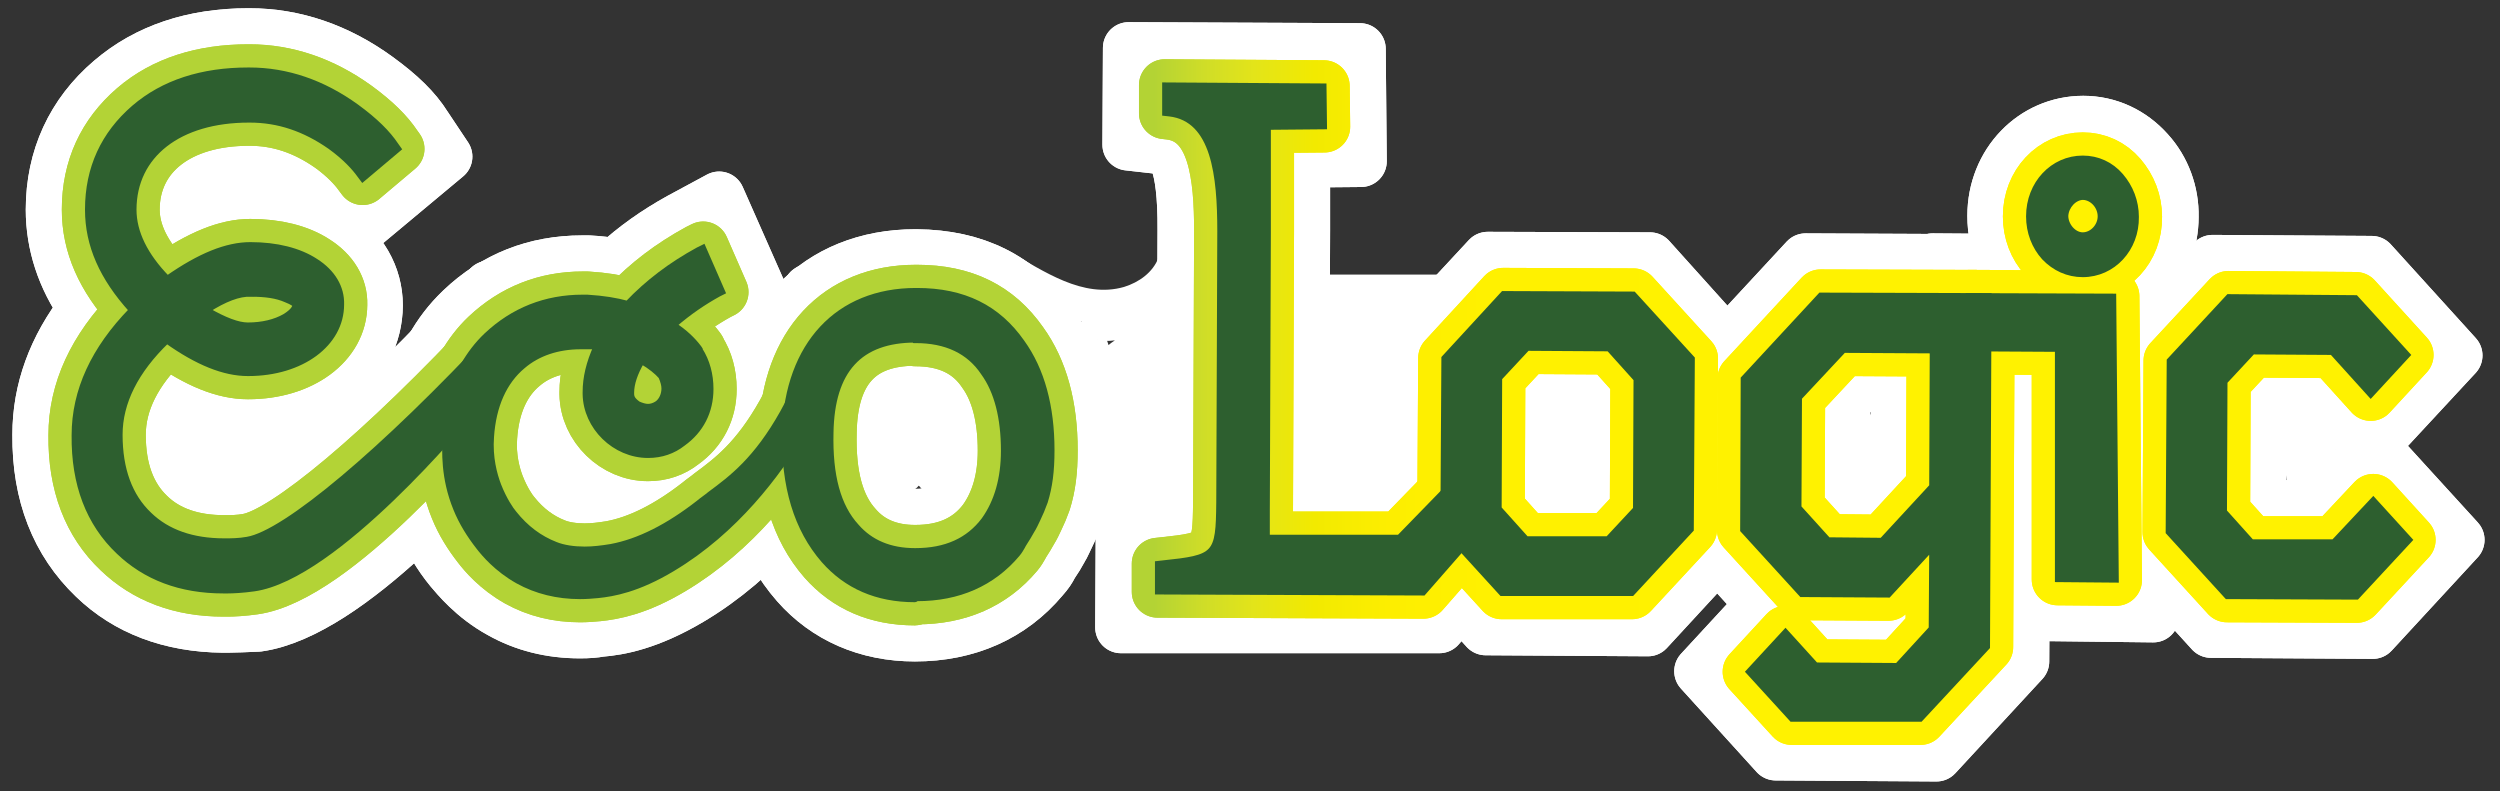 <svg xmlns="http://www.w3.org/2000/svg" xmlns:xlink="http://www.w3.org/1999/xlink" x="0px" y="0px" viewBox="0 0 485.3 153.6" style="enable-background:new 0 0 485.3 153.6;" xml:space="preserve"><rect x="0" y="0" width="485.3" height="153.6" fill="#333333" stroke="none"/><style type="text/css">	.st0{fill:#FFFFFF;}	.st1{fill:none;stroke:#FFFFFF;stroke-width:10;stroke-linejoin:round;stroke-miterlimit:10;}	.st2{fill:none;stroke:#B3D336;stroke-width:10;stroke-linejoin:round;stroke-miterlimit:10;}	.st3{fill:none;stroke:#2D5F2F;stroke-miterlimit:10;}	.st4{fill:#2D5F2F;}	.st5{fill:none;stroke:url(#SVGID_1_);stroke-width:10;stroke-linejoin:round;stroke-miterlimit:10;}			.st6{fill:none;stroke:url(#SVGID_00000174581953539180502020000003168223098169452722_);stroke-width:10;stroke-linejoin:round;stroke-miterlimit:10;}			.st7{fill:none;stroke:url(#SVGID_00000089571614525263050020000006516266000218021028_);stroke-width:10;stroke-linejoin:round;stroke-miterlimit:10;}			.st8{fill:none;stroke:url(#SVGID_00000114767544936346188770000016542078152412743809_);stroke-width:10;stroke-linejoin:round;stroke-miterlimit:10;}			.st9{fill:none;stroke:url(#SVGID_00000136401581300641283530000018365648477769028253_);stroke-width:10;stroke-linejoin:round;stroke-miterlimit:10;}			.st10{fill:none;stroke:url(#SVGID_00000134933086707885155690000013933385691900335006_);stroke-width:10;stroke-linejoin:round;stroke-miterlimit:10;}			.st11{fill:none;stroke:url(#SVGID_00000160179406393932608670000003220131486363764360_);stroke-width:10;stroke-linejoin:round;stroke-miterlimit:10;}			.st12{fill:none;stroke:url(#SVGID_00000107575277437222390630000005902094747774783414_);stroke-width:10;stroke-linejoin:round;stroke-miterlimit:10;}			.st13{fill:none;stroke:url(#SVGID_00000047038602051377184260000008626983271989433513_);stroke-width:10;stroke-linejoin:round;stroke-miterlimit:10;}			.st14{fill:none;stroke:url(#SVGID_00000035512036870904771210000008156876654953695162_);stroke-width:10;stroke-linejoin:round;stroke-miterlimit:10;}	.st15{fill:#27AAE1;}</style><g id="White_connection_between_the_two_o_chacters">	<rect x="236.6" y="53.3" class="st0" width="88" height="48.5"></rect>	<g>		<g>			<path class="st0" d="M199.9,57c2.6,3.4,6.3,5,10.5,5.5c4.1,0.5,8.8,0.7,12.3-1.8c6.6-4.7,10-13.5,10-21.4c0-3.2-5-3.2-5,0    c-0.1,6-2.4,12.7-7.1,16.7c-2.5,2.1-5.6,1.8-8.6,1.6c-2.7-0.2-6-0.9-7.8-3.2c-0.8-1.1-2.2-1.6-3.4-0.9    C199.8,54.2,199.1,55.9,199.9,57L199.9,57z"></path>		</g>	</g>	<g>		<g>			<path class="st0" d="M193.4,53.3c8.1,4.4,17.2,10.4,26.8,7c4-1.4,7.4-4.1,9.1-8c1.8-4.1,1.6-8.6,1.2-13c-0.1-1.3-1.1-2.5-2.5-2.5    c-1.3,0-2.6,1.1-2.5,2.5c0.3,3.5,0.7,7.4-0.6,10.7c-1.1,2.9-3.8,4.8-6.7,5.7c-8,2.3-15.6-3.1-22.2-6.8    C193.1,47.5,190.6,51.8,193.4,53.3L193.4,53.3z"></path>		</g>	</g>	<g>		<g>			<path class="st0" d="M224.2,57.5c-1.8,1.8-4,3.1-6.5,3.6c-1.2,0.2-2.4,0.3-3.5,0.2c-1.4-0.1-2.8-0.3-4,0.8    c-1.4,1.4-0.9,3-0.4,4.7c0.5,1.5,0.9,3,1.2,4.6c0.6,3,0.9,6.1,1.1,9.2c0.2,3,0.3,6.1,0.5,9.1c0.1,1.5,0.2,3,0.3,4.5    c0.1,1.5,0.1,3.5,0.9,4.9c1.9,3.1,6.5,1.4,8.5-0.6c2.2-2.2,2.9-5.3,3.7-8.2c1.7-6.3,3.3-12.8,3-19.3c-0.1-1.5-0.2-3.1-0.5-4.6    c-0.3-1.6-0.6-3.5-2-4.5c-1.5-1-3.1-0.5-4.5,0.4c-1.5,1-2.9,2-4.4,3c-1.2,0.8-2.7,1.6-3.4,2.9c-0.7,1.4-0.5,3.2-0.5,4.8    c0,3.4,0,6.9,0,10.3c0,3.2-0.3,6.5,0.2,9.6c0.2,1.5,0.8,2.9,1.9,3.9c1.2,1.1,2.8,1.8,4.2,2.6c1.6,0.9,3.5,2.5,5.5,2.1    c1.6-0.3,2.6-1.6,2.9-3.2c0.4-2-0.9-3.4-1.6-5.1c-0.6-1.4-0.8-2.9-1.1-4.3c-1.3-7.4-1.7-15-1.4-22.5c0.1-2.5-3.5-3.4-4.7-1.3    c-1.2,2.2-2.3,4.4-3,6.7c-0.7,2.4-0.8,4.8-0.5,7.2c0.5,4.3,2.2,8.9,0.9,13.2c1-0.6,2.1-1.2,3.1-1.7c0.3,0.3,0.6,0.5,0.9,0.8    c0,0.1,0,0.1,0-0.1c0,0,0-0.3,0-0.3c0.1-0.8,0.3-1.5,0.5-2.3c0.4-1.4,0.8-2.7,1.3-4c0.5-1.2,0.4-2.7-0.9-3.4    c-1.1-0.6-2.9-0.4-3.4,0.9c-1,2.4-1.9,4.9-2.3,7.5c-0.4,2.4,0,5,2.6,5.8c1.3,0.4,2.7-0.5,3.1-1.7c1.4-4.5,0.1-9-0.6-13.5    c-0.3-2-0.5-4.1,0-6.1c0.5-2.3,1.6-4.3,2.7-6.4c-1.6-0.4-3.1-0.8-4.7-1.3c-0.3,5.7-0.1,11.5,0.6,17.2c0.3,2.8,0.7,5.6,1.3,8.4    c0.3,1.2,0.6,2.4,1.2,3.6c0.2,0.6,0.6,1.1,0.9,1.6c0.1,0.1,0.1,0.2,0.2,0.3c0,0.2,0.1,0.2,0.1-0.1c0.2-0.2,0.1-0.7,0.6-0.8    c0.4,0,0.9,0,1.3,0c-0.7-0.1-1.3-0.6-1.9-1c-0.8-0.4-1.6-0.9-2.4-1.3c-1-0.6-2.2-0.9-2.4-2.2c-0.2-1.6-0.1-3.4-0.1-5    c0-1.8,0-3.6,0-5.4c0-3.6,0-7.2,0-10.8c0-0.1,0-1.4-0.1-0.6c-0.1,0.5-0.1,0.2,0.3,0c0.8-0.4,1.5-1,2.2-1.5c0.7-0.5,1.5-1,2.2-1.5    c0.6-0.4,1.4-1.1,2-1.3c-0.4,0-0.9,0-1.3,0c0,0,0,0,0,0c-0.3-0.3-0.6-0.6-0.9-0.9c0.3,0.4,0.5,1.6,0.6,2.4    c0.2,1.1,0.3,2.3,0.4,3.5c0.1,2.2,0,4.4-0.3,6.5c-0.6,4.6-1.9,9.1-3.1,13.5c-0.5,1.6-1,3.6-2.7,4.4c-0.1,0-0.7,0.2-0.7,0.2    c-0.1,0.1,0.9,0.7,0.9,0.7c0.1-0.1-0.1-0.6-0.1-0.7c-0.1-1.1-0.2-2.3-0.3-3.4c-0.3-4.5-0.4-9-0.7-13.4c-0.2-2.5-0.5-5.1-0.9-7.6    c-0.2-1.2-0.5-2.4-0.8-3.5c-0.2-0.7-0.4-1.3-0.6-1.9c-0.2-0.5-0.6-1.2-0.5-1.7c-0.1,0.4-0.2,0.8-0.3,1.3c0,0-0.1,0.1-0.1,0.1    c-0.4,0.2-0.7,0.4-1.1,0.6c0.5-0.2-0.2-0.1,0.4-0.1c0.3,0,0.6,0.1,0.8,0.1c0.7,0.1,1.4,0.1,2.1,0c1.4-0.1,2.9-0.3,4.3-0.7    c2.8-0.9,5.4-2.4,7.4-4.5C229.9,58.7,226.4,55.2,224.2,57.5L224.2,57.5z"></path>		</g>	</g></g><g id="Layer_4">	<g id="Layer_2">		<g>			<g>				<path class="st0" d="M49.8,88.3c3.2,0,3.2-5,0-5C46.6,83.3,46.6,88.3,49.8,88.3L49.8,88.3z"></path>			</g>		</g>		<g>			<g>				<path class="st0" d="M55.5,86.9c-0.4-5.5-0.4-11,0-16.5c0.1-1.3-1.2-2.6-2.5-2.5c-1.4,0.1-2.4,1.1-2.5,2.5     c-0.4,5.5-0.4,11,0,16.5c0.1,1.3,1.1,2.6,2.5,2.5C54.3,89.3,55.6,88.3,55.5,86.9L55.5,86.9z"></path>			</g>		</g>		<g>			<g>				<path class="st0" d="M43.1,98.3c3.2,0,6.6-1.4,8.8-3.7c2.2-2.2,3.8-5.7,3.7-8.8c-0.1-3.2-1.2-6.6-3.7-8.8     c-2.4-2.2-5.5-3.7-8.8-3.7c-3.2,0-6.6,1.4-8.8,3.7c-2.2,2.2-3.8,5.7-3.7,8.8c0.1,3.2,1.2,6.6,3.7,8.8     C36.7,96.9,39.7,98.3,43.1,98.3L43.1,98.3z"></path>			</g>		</g>		<g>			<g>				<path class="st0" d="M54.4,96.2c3.2,0,6.6-1.4,8.8-3.7c2.2-2.2,3.8-5.7,3.7-8.8c-0.1-3.2-1.2-6.6-3.7-8.8     c-2.4-2.2-5.5-3.7-8.8-3.7c-3.2,0-6.6,1.4-8.8,3.7c-2.2,2.2-3.8,5.7-3.7,8.8c0.1,3.2,1.2,6.6,3.7,8.8C48,94.8,51,96.2,54.4,96.2     L54.4,96.2z"></path>			</g>		</g>		<g>			<g>				<path class="st0" d="M50.9,45.1c0.5-0.5,1.1-1,1.7-1.4c-0.8,0.7-1.7,1.3-2.5,2c1.5-1.2,3.2-2.1,5-2.9c-1,0.4-2,0.8-3,1.3     c1-0.4,2-0.8,3.1-0.9c-1.1,0.1-2.2,0.3-3.3,0.4c0.4,0,0.8,0,1.2,0c-1.1-0.1-2.2-0.3-3.3-0.4c0.3,0,0.5,0.1,0.8,0.2     c-1-0.4-2-0.8-3-1.3c0.2,0.1,0.4,0.2,0.6,0.4c-0.8-0.7-1.7-1.3-2.5-2c0.2,0.2,0.4,0.3,0.5,0.5c-0.7-0.8-1.3-1.7-2-2.5     c0.1,0.2,0.2,0.3,0.3,0.5c-0.4-1-0.8-2-1.3-3c0.1,0.2,0.1,0.3,0.2,0.5c-0.1-1.1-0.3-2.2-0.4-3.3c0,0.2,0,0.3,0,0.5     c-0.1,1.7,0.3,3.3,1.1,4.8c0.5,1.5,1.4,2.9,2.6,4c1.1,1.2,2.5,2.1,4,2.6c1.5,0.8,3.1,1.1,4.8,1.1c1.1-0.1,2.2-0.3,3.3-0.4     c2.1-0.6,4-1.7,5.5-3.2c0.7-0.8,1.3-1.7,2-2.5c1.1-1.9,1.7-4.1,1.7-6.3c0-0.2,0-0.3,0-0.5c-0.1-1.1-0.3-2.2-0.4-3.3     c0-0.1,0-0.2-0.1-0.3c0-0.1-0.1-0.2-0.1-0.3c-0.4-1-0.8-2-1.3-3c-0.1-0.2-0.2-0.3-0.3-0.5c-0.6-0.9-1.4-2-2.1-2.7     c-0.1-0.1-0.2-0.2-0.3-0.3c-0.8-0.7-1.8-1.5-2.8-2.1c-0.1-0.1-0.3-0.1-0.4-0.2c-2.5-1.2-3.1-1.4-5.5-1.7c-1-0.1-1.8-0.3-2.8-0.2     c-1.8,0.2-3.7,0.4-5.5,1c-2.4,0.9-4.8,1.9-7,3.2c-0.7,0.4-1.3,0.9-1.9,1.3c-1.4,1.1-2.9,2.2-4.2,3.4c-1.2,1.1-2.1,2.5-2.6,4     c-0.8,1.5-1.1,3.1-1.1,4.8c-0.1,1.7,0.3,3.3,1.1,4.8c0.5,1.5,1.4,2.9,2.6,4c2.4,2.2,5.5,3.8,8.8,3.7c1.1-0.1,2.2-0.3,3.3-0.4     C47.5,47.7,49.3,46.7,50.9,45.1L50.9,45.1z"></path>			</g>		</g>		<g>			<g>				<path class="st0" d="M62.6,44.6c0.9-1.4,1.7-2.8,2.6-4.1c0.9-1.4,1.4-3,1.5-4.6c0.4-1.7,0.3-3.3-0.2-5c-0.4-1.6-1.1-3-2.2-4.3     c-0.9-1.4-2.1-2.4-3.5-3.2c-1-0.4-2-0.8-3-1.3c-2.2-0.6-4.4-0.6-6.6,0c-1,0.4-2,0.8-3,1.3c-1.9,1.1-3.4,2.6-4.5,4.5     c-0.9,1.4-1.7,2.8-2.6,4.1c-0.9,1.4-1.4,3-1.5,4.6c-0.4,1.7-0.3,3.3,0.2,5c0.4,1.6,1.1,3,2.2,4.3c0.9,1.4,2.1,2.4,3.5,3.2     c1,0.4,2,0.8,3,1.3c2.2,0.6,4.4,0.6,6.6,0c1-0.4,2-0.8,3-1.3C60,48,61.5,46.5,62.6,44.6L62.6,44.6z"></path>			</g>		</g>		<g>			<g>				<path class="st0" d="M61.8,91.2c0.4-2.4,0.8-4.8,1.2-7.2c0.5-1.7,0.6-3.3,0.2-5c-0.1-1.7-0.6-3.2-1.5-4.6     c-0.8-1.5-1.9-2.6-3.2-3.5c-1.2-1.1-2.6-1.9-4.3-2.2c-1.1-0.1-2.2-0.3-3.3-0.4c-2.3,0-4.4,0.6-6.3,1.7c-0.8,0.7-1.7,1.3-2.5,2     c-1.5,1.6-2.6,3.4-3.2,5.5c-0.4,2.4-0.8,4.8-1.2,7.2c-0.5,1.7-0.6,3.3-0.2,5c0.1,1.7,0.6,3.2,1.5,4.6c0.8,1.5,1.9,2.6,3.2,3.5     c1.2,1.1,2.6,1.9,4.3,2.2c1.1,0.1,2.2,0.3,3.3,0.4c2.3,0,4.4-0.6,6.3-1.7c0.8-0.7,1.7-1.3,2.5-2C60.1,95.1,61.2,93.3,61.8,91.2     L61.8,91.2z"></path>			</g>		</g>		<g>			<g>				<path class="st0" d="M136.7,87.1c0-0.1,0-0.2-0.1-0.3c0.1,1.1,0.3,2.2,0.4,3.3c0-0.3,0-0.5,0-0.8c-0.1,1.1-0.3,2.2-0.4,3.3     c0-0.3,0.1-0.6,0.2-0.9c-0.4,1-0.8,2-1.3,3c0.1-0.3,0.3-0.5,0.4-0.7c-0.7,0.8-1.3,1.7-2,2.5c0.2-0.2,0.4-0.4,0.6-0.6     c-0.8,0.7-1.7,1.3-2.5,2c0.1-0.1,0.2-0.2,0.4-0.2c1.5-0.8,2.6-1.9,3.5-3.2c1.1-1.2,1.9-2.6,2.2-4.3c0.5-1.7,0.6-3.3,0.2-5     c-0.1-1.7-0.6-3.2-1.5-4.6c-0.7-0.8-1.3-1.7-2-2.5c-1.6-1.5-3.4-2.6-5.5-3.2c-1.1-0.1-2.2-0.3-3.3-0.4c-2.3,0-4.4,0.6-6.3,1.7     c-0.1,0-0.2,0.1-0.2,0.1c-0.9,0.6-1.8,1.4-2.7,2.1c-0.1,0.1-0.3,0.2-0.4,0.4c-0.8,0.9-1.6,1.9-2.3,2.9c-0.1,0.2-0.2,0.3-0.3,0.5     c-0.4,1-0.9,2.1-1.3,3.1c0,0,0,0.1,0,0.1c0,0.1-0.1,0.2-0.1,0.3c0,0.1,0,0.2-0.1,0.2c0,0,0,0.1,0,0.1c-0.1,1.1-0.3,2.2-0.4,3.3     c0,0,0,0.1,0,0.1c0,0.2,0,0.4,0,0.5c0.1,1.3,0.2,2.6,0.5,3.8c0.4,1.6,1.1,3,2.2,4.3c0.9,1.4,2.1,2.4,3.5,3.2     c1.4,0.9,3,1.4,4.6,1.5c1.7,0.4,3.3,0.3,5-0.2c1-0.4,2-0.8,3-1.3c1.9-1.1,3.4-2.6,4.5-4.5c0.4-1,0.8-2,1.3-3     C137.3,91.5,137.3,89.3,136.7,87.1L136.7,87.1z"></path>			</g>		</g>		<g>			<g>				<path class="st0" d="M176.8,88.3c3.2,0,3.2-5,0-5C173.6,83.3,173.6,88.3,176.8,88.3L176.8,88.3z"></path>			</g>		</g>		<g>			<g>				<path class="st0" d="M179.6,88.6c-0.1-0.2-0.2-0.3-0.3-0.5c-0.1-0.2-0.2-0.5-0.1-0.1c-0.1-0.4-0.2-0.7-0.3-1.1     c0.1,0.5,0-0.2,0-0.3c0-0.2,0-0.3,0-0.5c0-0.5,0-0.9-0.1-1.4c-0.1-1.9-0.1-3.8-0.1-5.7c0-1.2-0.9-2.3-2.2-2.5     c-1.1-0.2-2.5,0.6-2.7,1.8c-0.4,2.1-0.6,4.3-0.6,6.4c0,1.1,0.1,2.1,0.3,3.1c0.2,1.3,0.6,2.4,1.8,3.1c1.6,0.9,3.8-0.2,3.8-2.2     c-0.1-2.1-0.3-4.2-0.6-6.3c-0.3-1.5-1.3-2.7-2.9-2.8c-1.6-0.1-2.5,1.2-3.3,2.3c-1.2,1.5-2.1,3.2-2.8,5c-0.8,2-1.6,4.1-0.6,6.2     c0.5,1.1,2.4,1.7,3.4,0.9c0.4-0.3,0.9-0.7,1.3-1c0.2-0.2,0.4-0.3,0.7-0.5c0.1-0.1,0.1-0.1,0.2-0.2c0.3-0.2,0.3-0.2,0-0.1     c-0.6-0.1-1.3-0.2-1.9-0.3c-0.6-0.7-0.7-0.8-0.4-0.4c0.1,0.1,0.2,0.3,0.3,0.4c0.2,0.2,0.3,0.4,0.5,0.7c0.4,0.5,0.7,1,1.1,1.5     c0.6,0.8,1.4,1.3,2.5,1.2c1-0.1,1.8-0.8,2.1-1.8c1-3.6,1.9-7.3,2.7-11c-1.6-0.2-3.3-0.4-4.9-0.7c0.1,3.5-0.8,7,0.4,10.4     c0.3,1,1.3,1.9,2.4,1.8c1,0,2.2-0.7,2.4-1.8c0.6-3.9,0.9-7.7,0.9-11.6c0-1.2-0.9-2.3-2.2-2.5c-1.1-0.1-2.6,0.6-2.7,1.8     c-0.5,3.3-0.7,6.6-0.6,9.9c0.1,1.3,0.9,2.3,2.2,2.5c1.3,0.2,2.3-0.6,2.7-1.8c0.9-2.4,1.3-5,1.6-7.5c0.1-1-0.8-2.2-1.8-2.4     c-1.1-0.2-2.3,0.1-2.8,1.1c-0.4,0.8-0.8,1.6-1.3,2.3c1.3-0.2,2.6-0.3,3.9-0.5c-1.3-1.5-2.7-3-4.2-4.4c-1.7-1.6-3.9-4-6.4-2.5     c-1,0.6-1.6,1.6-2.3,2.4c-0.5,0.7-1,1.5-1.4,2.3c-0.9,1.9-1.5,3.9-1.4,6c0.1,1.8,2.1,3.2,3.8,2.2c3.3-2.1,6.3-4.6,8.8-7.5     c-1.2-1.2-2.4-2.4-3.5-3.5c-1.1,1.3-2.3,2.5-3.6,3.6c1.2,0,2.4,0,3.5,0c0.1,0.1,0.2,0.3,0.3,0.5c0,0.1,0,0.2,0,0.3     c0-0.2,0-0.2,0,0c0,0.3,0.1-0.1,0,0.1c-0.1,0.1-0.4,0.5-0.1,0.3c1-0.9,0.9-2.7,0-3.5c-1.1-1-2.5-0.9-3.5,0     c-1.8,1.5-1.6,4.2-0.2,5.9c0.9,1.1,2.5,0.8,3.5,0c1.3-1.1,2.5-2.3,3.6-3.6c0.8-1,1.1-2.6,0-3.5c-0.9-0.9-2.6-1.1-3.5,0     c-1.2,1.4-2.4,2.6-3.8,3.8c-0.3,0.3-0.6,0.5-1,0.8c-0.2,0.1-0.3,0.3-0.5,0.4c0.3-0.3-0.3,0.2-0.3,0.2c-0.7,0.5-1.5,1.1-2.3,1.6     c1.3,0.7,2.5,1.4,3.8,2.2c0-0.3,0-0.7,0-1c0-0.2,0.1-0.5,0-0.1c0-0.2,0.1-0.3,0.1-0.5c0.1-0.3,0.2-0.7,0.3-1     c0.1-0.2,0.1-0.4,0.2-0.5c-0.1,0.2-0.1,0.1,0,0c0.3-0.6,0.7-1.3,1-1.9c0.2-0.3,0.4-0.7,0.7-1c-0.2,0.2-0.1,0.1,0-0.1     c0.1-0.1,0.3-0.3,0.4-0.4c0.3-0.5-1.6,0.7-1.4,0.3c-0.1-0.1-0.1-0.1,0,0c0.1,0.1,0.1,0.1,0,0c0.3,0.2,0.6,0.5,0.8,0.8     c0.6,0.5,1.1,1.1,1.7,1.7c1.1,1.2,2.2,2.4,3.3,3.6c1,1.2,3.2,0.9,3.9-0.5c0.4-0.8,0.8-1.6,1.3-2.3c-1.6-0.4-3.1-0.8-4.7-1.3     c0,0.3-0.1,0.6-0.1,0.9c0,0.2,0,0.2,0,0c0,0.1,0,0.3-0.1,0.4c-0.1,0.6-0.2,1.1-0.3,1.7c-0.2,1.1-0.6,2.2-0.9,3.3     c1.6,0.2,3.3,0.4,4.9,0.7c-0.1-1.5-0.1-3,0-4.5c0-0.7,0.1-1.4,0.2-2.2c0-0.4,0.1-0.7,0.1-1.1c0.1-0.4,0,0.3,0-0.1     c0-0.2,0.1-0.4,0.1-0.7c-1.6-0.2-3.3-0.4-4.9-0.7c0,1.8,0,3.6-0.1,5.4c-0.1,0.9-0.1,1.7-0.2,2.6c-0.1,1-0.2,1.3-0.3,2.3     c1.6,0,3.2,0,4.8,0c-0.1-0.4-0.2-0.7-0.3-1.1c0-0.1-0.1-0.6-0.1-0.2c0-0.2,0-0.3-0.1-0.5c-0.1-0.8,0-1.6,0-2.5     c0.1-1.6,0.3-3.2,0.2-4.8c0-1.2-0.9-2.3-2.2-2.5c-1.2-0.2-2.5,0.6-2.7,1.8c-0.8,3.7-1.7,7.3-2.7,11c1.5-0.2,3-0.4,4.6-0.6     c-0.4-0.6-0.9-1.2-1.3-1.9c-0.5-0.7-1-1.7-1.8-2.1c-2.1-1.1-3.9,0.8-5.4,2c1.1,0.3,2.3,0.6,3.4,0.9c0,0,0.2,0.6,0.1,0.4     c0-0.3-0.1,0.4,0-0.1c0.1-0.4,0.2-0.8,0.3-1.1c0.1-0.4,0.3-0.8,0.4-1.1c0.3-0.7-0.2,0.4,0.1-0.3c0.1-0.2,0.2-0.4,0.3-0.6     c0.4-0.7,0.8-1.4,1.2-2.1c0.2-0.3,0.5-0.7,0.7-1c0.1-0.1,0.1-0.1,0,0c0.1-0.1,0.1-0.1,0.2-0.2c0.1-0.1,0.1-0.1,0.2-0.2     c0.2-0.2,0.2-0.2-0.1,0c-0.4,0.1-0.8,0.2-1.3,0.3c0.1,0,0.1,0,0.2,0c-0.4-0.1-0.8-0.2-1.3-0.3c-0.6-1.1-0.9-1.4-0.7-0.9     c0,0.1,0,0.2,0.1,0.3c0,0.3,0.1,0.5,0.1,0.8c0-0.3,0,0.1,0,0.3c0,0.3,0.1,0.5,0.1,0.8c0.1,1,0.2,2,0.2,3.1     c1.3-0.7,2.5-1.4,3.8-2.2c0.2,0.2,0.4,0.4,0.5,0.6c0,0.1,0.1,0.2,0.1,0.3c0,0-0.1-0.5-0.1-0.3c0,0.2,0-0.3,0-0.3     c0-0.2,0-0.4-0.1-0.5c-0.1-0.8-0.1-1.6-0.1-2.4c0-0.8,0-1.5,0.1-2.3c0-0.2,0-0.4,0.1-0.5c0-0.1,0-0.4,0-0.1     c0.1-0.4,0.1-0.9,0.2-1.3c-1.6-0.2-3.3-0.4-4.9-0.7c0,2.1,0.1,4.2,0.2,6.3c0.1,2,0.2,4.1,1.4,5.8c0.7,1.1,2.2,1.7,3.4,0.9     C179.7,91.3,180.4,89.7,179.6,88.6L179.6,88.6z"></path>			</g>		</g>		<g>			<g>				<path class="st0" d="M178,83.8C177.8,83.5,177.9,84.1,178,83.8c1.6,0.5,3.2,1,4.8,1.4c0.3-2,0.7-3.9,1-5.9     c0.2-0.9,0.4-1.9,0.4-2.8c-0.1-1.5-0.9-2.4-2.2-2.9c-0.8-0.3-1.9,0.1-2.4,0.6c-0.8,0.9-1.6,1.7-2.5,2.6c-0.9,1-1.8,2-1.9,3.5     c0,1.3,0.6,2.5,1.8,3.1c0.7,0.4,1.7,0.5,2.5,0.2c0.3-0.1,0.6-0.2,0.9-0.4c0.1,0,0.7-0.3,0.3-0.1c-1.1-0.8-2.1-1.6-3.2-2.4     c0.2,2.2,0.4,4.5,0.7,6.7c0.3,2.3,0.4,4.5,1.4,6.6c0.7,1.6,2.8,1.5,3.9,0.5c1.7-1.5,2.7-3.7,2.7-6c0-1-0.6-1.9-1.5-2.3     c-1-0.4-1.9-0.1-2.7,0.5c-1.6,1.2-2.9,2.8-4,4.5c1.4,0.8,2.9,1.7,4.3,2.5c0.4-0.8,0.7-1.2,1.4-1.8c-1.4-0.6-2.8-1.2-4.3-1.8     c0,0.3,0,0.5-0.2,1c0.1-0.2-0.1,0.2-0.1,0.2c-0.1,0.3-0.3,0.5-0.5,0.7c1.6,0.4,3.1,0.8,4.7,1.3c0.4-3.8,0.6-7.9-1.5-11.3     c-1-1.7-4.2-1.6-4.6,0.6c-0.5,2.4,0.1,4.8,1.9,6.5c1.2,1.2,3,0.8,3.9-0.5c1.9-2.9,3.3-6.2,3.9-9.6c0.2-1.3-0.4-2.7-1.7-3.1     c-1.2-0.3-2.8,0.4-3.1,1.7c-0.5,3.1-1.6,5.8-3.4,8.4c1.3-0.2,2.6-0.3,3.9-0.5c-0.1-0.1-0.5-0.6-0.5-0.8c0-0.1-0.1-0.3-0.1-0.4     c0,0.2,0,0.2,0,0c0-0.1,0.1-0.9,0-0.5c-1.5,0.2-3,0.4-4.6,0.6c0.8,1.3,1,2.5,1.1,3.9c0.1,1.7-0.1,3.3-0.3,4.9     c-0.1,1.1,0.9,2.1,1.8,2.4c1.1,0.3,2.2-0.2,2.8-1.1c0.9-1.3,1.4-2.8,1.4-4.4c0.1-2.3-2.7-3.1-4.3-1.8c-0.9,0.8-1.6,1.8-2.2,2.8     c-0.6,1.2-0.3,2.7,0.9,3.4c1.2,0.7,2.7,0.3,3.4-0.9c0.8-1.3,1.9-2.4,3.2-3.5c-1.4-0.6-2.8-1.2-4.3-1.8c0,0.5-0.1,0.9-0.2,1.2     c-0.1,0.3-0.3,0.6-0.5,0.8c0.2-0.2-0.4,0.4-0.5,0.5c1.3,0.2,2.6,0.3,3.9,0.5c-0.6-1.4-0.6-3.2-0.8-4.8c-0.2-2-0.4-4-0.6-6     c-0.1-1.5-1.5-3-3.2-2.4c-0.4,0.1-0.7,0.3-1,0.4c-0.7,0.4-0.6,0.1,0.7,0.8c1,0,1.4,0.5,1.2,1.3c0,0,0,0.1,0,0.1     c-0.1,0.1-0.1,0.1,0,0c0.1-0.1,0.2-0.2,0.3-0.3c0.9-0.9,1.7-1.8,2.6-2.7c-0.8,0.2-1.6,0.4-2.4,0.6c0.1,0,0.1,0,0.2,0.1     c-0.4-0.2-0.7-0.4-1.1-0.6c-0.3-1.2-0.5-1.5-0.5-0.9c0,0,0-0.1,0-0.1c-0.1,0.3-0.1,0.7-0.2,1c-0.1,0.7-0.2,1.3-0.4,2     C178.4,81.2,178.2,82.5,178,83.8c-0.2,1.4,0.3,2.8,1.7,3.2c1.2,0.3,2.8-0.4,3.1-1.7c0.3-1.4,0.1-2.6-0.5-3.9     c-0.6-1.2-2.3-1.5-3.4-0.9C177.6,81.1,177.4,82.5,178,83.8L178,83.8z"></path>			</g>		</g>		<g>			<g>				<path class="st0" d="M135.4,86.4c0,0.4,0,0.8,0,1.2c0,0.4,0,0.7,0.1,1.1c0.1,0.5,0.4,1,0.8,1.4c0.7,0.7,1.9,1,2.9,0.6     c0.3-0.1,0.6-0.2,0.9-0.4c0.3-0.2,0.6-0.4,0.8-0.7c1.1-0.9,2.1-2,3-3.1c-1.3-1-2.6-2-3.9-3c-0.4,0.5-0.7,1-1.1,1.4     c-0.2,0.3-0.3,0.6-0.3,0.9c-0.1,0.3-0.1,0.7,0,1c0.2,0.6,0.6,1.2,1.1,1.5c0.6,0.3,1.3,0.5,1.9,0.3c0.2-0.1,0.4-0.2,0.6-0.3     c0.4-0.2,0.7-0.5,0.9-0.9c0.4-0.5,0.7-1,1.1-1.4c0.2-0.3,0.3-0.6,0.3-0.9c0.1-0.3,0.1-0.7,0-1c-0.2-0.5-0.5-1-0.9-1.3     c-0.4-0.3-1-0.6-1.5-0.5c-0.6,0-1.4,0.2-1.8,0.7c-1,1.2-2.1,2.3-3.3,3.3c0.2-0.1,0.3-0.3,0.5-0.4c-0.1,0.1-0.2,0.1-0.3,0.2     c0.2-0.1,0.4-0.2,0.6-0.3c-0.1,0-0.1,0-0.2,0.1c0.2,0,0.4-0.1,0.7-0.1c-0.1,0-0.1,0-0.1,0c0.2,0,0.4,0.1,0.7,0.1     c0,0-0.1,0-0.1,0c0.2,0.1,0.4,0.2,0.6,0.3c0,0,0,0,0,0c0.2,0.1,0.3,0.3,0.5,0.4c0,0-0.1,0-0.1-0.1c0.1,0.2,0.3,0.3,0.4,0.5     c0,0,0,0,0-0.1c0.1,0.2,0.2,0.4,0.3,0.6c0,0,0-0.1,0-0.1c0,0.2,0.1,0.4,0.1,0.7c-0.1-0.5,0-1.1,0-1.6c0-0.6-0.3-1.3-0.7-1.8     c-0.4-0.4-1.1-0.8-1.8-0.7c-0.6,0-1.3,0.2-1.8,0.7C135.7,85.1,135.4,85.7,135.4,86.4L135.4,86.4z"></path>			</g>		</g>		<g>			<g>				<path class="st0" d="M138.1,91.1c0.1-0.1,0.6-0.8,0.3-0.5c0.2-0.2,0.3-0.4,0.5-0.5c0,0,0.6-0.5,0.3-0.2c0.3-0.2,0.5-0.4,0.8-0.5     c-1.1-1.1-2.3-2.3-3.4-3.4c-0.2,0.2-0.2,0.3-0.1,0.1c-0.1,0.1-0.2,0.3-0.3,0.4c-0.2,0.2-0.3,0.4-0.5,0.6     c-0.4,0.5-0.9,0.9-1.4,1.3c-0.1,0.1-0.1,0.1,0,0c-0.1,0.1-0.3,0.2-0.4,0.3c-0.2,0.2-0.5,0.3-0.8,0.5c-0.3,0.2-0.5,0.3-0.8,0.4     c-0.2,0.1-0.3,0.2-0.5,0.2c0.3-0.1,0.6-0.2,0.9-0.1c0.4,0.2,0.7,0.4,1.1,0.6c0.1,0.1,0.1,0.2,0.2,0.3c0.1,0.4,0.2,0.8,0.3,1.3     c0,0.1-0.4,0.9-0.1,0.6c0.2-0.3,0.3-0.6,0.4-1c0.3-0.9,0.1-1.6-0.3-2.4c-0.5-1.2-2.4-1.6-3.4-0.9c-3.2,2.1-6.3,4.4-9.4,6.6     c-1.1,0.8-1.7,2.2-0.9,3.4c0.7,1,2.3,1.7,3.4,0.9c3.1-2.3,6.3-4.5,9.4-6.6c-1.1-0.3-2.3-0.6-3.4-0.9c0,0,0,0.1,0.1,0.1     c-0.1-0.4-0.2-0.8-0.3-1.3c0-0.3,0.4-1.1,0-0.4c-0.1,0.3-0.3,0.6-0.4,0.9c-0.3,1,0,2.1,0.7,2.8c1.4,1.5,3.3,0.8,4.9,0     c2.4-1.3,4.3-3.1,5.9-5.3c0.6-0.9,0.4-2.3-0.4-3c-0.8-0.8-2-0.9-3-0.4c-1.5,0.8-2.8,2.1-3.7,3.5c-0.7,1.1-0.3,2.8,0.9,3.4     C135.9,92.6,137.3,92.3,138.1,91.1L138.1,91.1z"></path>			</g>		</g>		<g>			<g>				<path class="st0" d="M56.5,79.2c-2.3,1.1-4.5,2.4-6.5,4c-1.1,0.8-1.6,2.2-0.9,3.4c0.7,1.1,2.3,1.6,3.4,0.9     c2.1-1.3,4.1-2.6,6.1-3.9c2.1-1.4,5.1-2.8,4.5-5.8c-0.2-1.3-1.9-2.1-3.1-1.7c-4.2,1.3-8.1,3.3-11.7,5.9     c-0.8,0.6-1.6,1.7-1.1,2.8c1.4,3.7,6.2,2.4,9.2,1.7c3.1-0.8,6.1-1.9,9.3-2.4c-1-1-2.1-2.1-3.1-3.1c-0.5,1.3-1.3,2.6-0.9,4     c0.4,1.6,2.2,2.3,3.7,2.2c2.6-0.2,4.7-1.7,6.2-3.7c1.6-2.2,1.8-5.4-1-6.8c-2.5-1.2-5.5-1.5-8.2-1.6c-3.2,0-3.2,5,0,5     c1.2,0,2.3,0.1,3.5,0.3c0.6,0.1,1.2,0.3,1.8,0.5c0.1,0,0.7,0.2,0.7,0.2c0,0-0.6-1.2-0.5-1.1c0.2,0-1,1.5-1.3,1.7     c-0.2,0.1-0.5,0.3-0.7,0.4c-0.1,0-0.6,0.2-0.3,0.1c-0.1,0-0.2,0-0.3,0c-0.6,0-0.4,0.1,0.6,0.4c0.2,0.6,0.5,1.2,0.7,1.8     c-0.1,0.2,0,0.2,0.1-0.2c0.1-0.2,0.1-0.4,0.2-0.5c0.2-0.4,0.3-0.8,0.5-1.2c0.8-2-1.4-3.3-3.1-3.1c-2.5,0.4-4.9,1.2-7.4,1.9     c-1.2,0.3-2.4,0.7-3.6,0.9c-0.5,0.1-1,0.2-1.5,0.2c-0.3,0-0.7,0-0.9,0.1c-0.4,0.1,0-0.3,0.4,0.3c0.2,0.4,0.4,0.7,0.6,1.1     c0-0.1-0.1-0.1-0.1-0.2c-0.4,0.9-0.8,1.9-1.1,2.8c3.2-2.3,6.7-4.2,10.5-5.4c-1-0.6-2.1-1.2-3.1-1.7c0,0.1,0,0.2,0,0.2     c0-0.4,0-0.9,0-1.3c0.3-0.3,0.4-0.5,0.2-0.4c-0.2,0.1-0.4,0.3-0.6,0.4c-0.3,0.2-0.6,0.4-1,0.7c-0.8,0.5-1.5,1-2.3,1.5     c-1.5,1-3.1,2-4.6,2.9c0.8,1.4,1.7,2.9,2.5,4.3c2-1.5,4.2-2.9,6.5-4c1.2-0.6,1.5-2.3,0.9-3.4C59.1,78.9,57.7,78.7,56.5,79.2     L56.5,79.2z"></path>			</g>		</g>		<g>			<g>				<path class="st0" d="M307.1,80.4c0-0.3-0.1-0.7-0.1-1c-0.2-2.2-2.6-3.2-4.3-1.8c-2,1.7-2.2,5-2.4,7.4c-0.1,2.6,0.2,5.2,0.9,7.7     c0.4,1.3,1.8,2,3.1,1.7c1.9-0.4,2.2-2.2,2.5-3.8c0.3-1.2,0.5-2.5,0.8-3.7c-1.6-0.2-3.3-0.4-4.9-0.7c0.2,2,0.2,4.1,0.1,6.1     c1.7,0,3.3,0,5,0c0-0.5,0-1,0.1-1.5c0-0.2,0-0.2,0,0.1c0-0.1,0-0.2,0.1-0.4c0.1-0.3,0.1-0.5,0.2-0.8c0.3-1.3-0.4-2.8-1.7-3.1     c-1.3-0.3-2.7,0.4-3.1,1.7c-0.3,1.3-0.5,2.6-0.5,4c0,1.3,1.1,2.6,2.5,2.5c1.4-0.1,2.4-1.1,2.5-2.5c0.1-2,0-4.1-0.1-6.1     c-0.1-1.3-0.9-2.3-2.2-2.5c-1.2-0.2-2.5,0.6-2.7,1.8c-0.2,0.9-0.4,1.9-0.6,2.8c-0.1,0.5-0.2,0.9-0.3,1.4     c-0.1,0.2-0.1,0.5-0.2,0.7c0,0.1,0,0.2-0.1,0.2c-0.1,0.4,0,0.2,0.4-0.6c0.4-0.2,0.7-0.4,1.1-0.6c0,0-0.1,0-0.1,0     c1,0.6,2.1,1.2,3.1,1.7c-0.1-0.5-0.3-1.1-0.4-1.6c0-0.2-0.1-0.5-0.1-0.7c0-0.1-0.1-0.7,0-0.3c-0.1-1.1-0.2-2.1-0.1-3.2     c0-0.5,0.1-1,0.1-1.6c0,0,0.1-0.8,0-0.3c0-0.3,0.1-0.6,0.1-0.8c0.1-0.5,0.2-0.9,0.3-1.3c0.2-0.5-0.2,0.3,0.1-0.1     c0.2-0.2,0.1-0.2,0,0c0.1-0.1,0.2-0.2,0.3-0.3c-1.4-0.6-2.8-1.2-4.3-1.8c0,0.3,0.1,0.7,0.1,1c0.1,1.3,1.1,2.6,2.5,2.5     C305.8,82.8,307.2,81.8,307.1,80.4L307.1,80.4z"></path>			</g>		</g>		<g>			<g>				<path class="st0" d="M353.2,124.3c-0.2,0-0.4,0.1-0.6,0.1c-0.2-0.1-0.3-0.1-0.1,0c0.1,0.1,0.3,0.1,0.5,0.1     c0.4,0.1,0.9,0.3,1.3,0.4c1,0.3,1.9,0.5,2.9,0.7c2,0.4,4.1,0.7,6.1,0.9c0.9,0.1,1.9,0.1,2.8,0.1c1.1,0,2.2,0.1,3.2-0.5     c1.1-0.6,1.8-1.8,1.7-3.1c-0.1-1.2-0.7-2.2-1.5-3c-0.2,1.3-0.3,2.6-0.5,3.9c0.3-0.2,0.6-0.3,0.9-0.5c1.2-0.7,1.5-2.2,0.9-3.4     c-0.8-1.6-2.7-1.9-4.4-1.9c-1.5-0.1-3,0.1-4.4,0.5c-0.6,0.1-1.3,0.3-1.9,0.5c-0.1,0-1.9,0.7-1.9,0.7c0-0.2,1,0.2,0.3-0.1     c-0.4-0.1-0.8-0.3-1.1-0.5c-0.7-0.3-1.3-0.6-2-0.8c-0.2,1.5-0.4,3-0.6,4.6c0.4-0.2,0.8-0.3,1.2-0.4c0.5-0.1,0.3-0.1,0.9-0.1     c1.3,0,2.6-1.1,2.5-2.5c-0.1-1.4-1.1-2.5-2.5-2.5c-1.2,0-2.4,0.2-3.4,0.6c-0.9,0.4-1.6,1-1.8,2.1c-0.1,0.9,0.3,2.1,1.2,2.5     c1.3,0.6,2.6,1.2,4,1.7c1.5,0.6,2.7,0.2,4.1-0.3c1-0.4,2.4-0.8,3.3-0.9c0.6-0.1,1.2-0.1,1.8-0.1c0.3,0,0.6,0,0.9,0     c0.4,0,0.4,0,0.1,0c0.6,0.2,0.3,0-0.7-0.6c0.3-1.1,0.6-2.3,0.9-3.4c-0.3,0.2-0.6,0.3-0.9,0.5c-1.4,0.8-1.7,2.8-0.5,3.9     c0.1,0.1,0.2,0.2,0.3,0.3c-0.2-0.2-0.3-0.5-0.3-0.8c0.2-0.9,0.6-1.5,1.4-1.6c-0.2,0-0.4,0-0.6,0c-0.7,0-1.5,0-2.2,0     c-1.5-0.1-3-0.2-4.3-0.4c-1.5-0.3-3.1-0.6-4.6-1.1c-1.7-0.5-3.2-1.1-4.9-0.1c-1.2,0.7-1.6,2.3-0.9,3.4     C350.4,124.6,352,125,353.2,124.3L353.2,124.3z"></path>			</g>		</g>		<g>			<g>				<path class="st0" d="M361,78.5c0.1-0.4,0.2-0.8,0.2-1.2c-0.6,0.6-1.2,1.2-1.7,1.7c0,0,0.1,0,0.1,0c-0.6-0.1-1.3-0.2-1.9-0.3     c-0.6-1-0.8-1.2-0.6-0.6c0,0.1,0.1,0.2,0.1,0.2c0.1,0.2,0.2,0.5,0.3,0.7c0.2,0.5,0.4,1,0.5,1.5c0.3,1,0.6,1.9,0.9,2.9     c0.6,2,1,4.1,1.4,6.1c0.2,1.2,1.6,1.9,2.7,1.8c1.1-0.2,2.3-1.2,2.2-2.5c-0.1-1-0.2-2.1-0.2-3.1c-0.1-1-0.6-1.9-1.5-2.3     c-0.8-0.4-2.1-0.3-2.7,0.5c-1.5,1.9-2.6,3.9-3.4,6.3c1.6,0.4,3.2,0.9,4.8,1.3c0.1-0.2,0.1-0.5,0.2-0.7c0.1-0.3,0.1-0.3,0-0.1     c0-0.1,0.1-0.2,0.2-0.3c0.2-0.5,0.5-0.9,0.8-1.4c0.8-1.1,0.2-2.8-0.9-3.4c-1.3-0.7-2.6-0.2-3.4,0.9c-0.8,1.1-1.4,2.4-1.7,3.7     c-0.3,1.3,0.4,2.8,1.7,3.1c1.4,0.3,2.7-0.4,3.1-1.7c0.1-0.2,0.2-0.5,0.2-0.7c0-0.1,0.2-0.6,0.1-0.4c-0.1,0.2,0.1-0.3,0.2-0.4     c0.1-0.2,0.2-0.4,0.3-0.7c0.2-0.4,0.4-0.7,0.6-1.1c0.1-0.2,0.3-0.4,0.4-0.6c0-0.1,0.5-0.6,0.2-0.3c-1.4-0.6-2.8-1.2-4.3-1.8     c0.1,1,0.2,2.1,0.2,3.1c1.6-0.2,3.3-0.4,4.9-0.7c-0.5-2.9-1.2-5.8-2.2-8.6c-0.2-0.7-0.5-1.3-0.7-2c-0.3-0.7-0.5-1.6-0.9-2.3     c-0.8-1.2-2.2-1.7-3.5-1.2c-1.2,0.5-1.5,1.7-1.7,2.8c-0.2,1.3,0.4,2.8,1.7,3.1C359.1,80.6,360.7,79.9,361,78.5L361,78.5z"></path>			</g>		</g>		<g>			<g>				<path class="st0" d="M449.2,84.5c0.3-1.5,0-3.1-1.3-4.1c-0.7-0.6-1.5-0.9-2.4-0.6c-0.8,0.2-1.6,0.9-1.7,1.7     c-0.7,4.5-0.6,9,0.5,13.5c0.6,2.7,5,2.2,4.9-0.7c-0.1-4.8-0.4-9.6-0.7-14.3c-0.1-1.3-0.9-2.3-2.2-2.5c-1.1-0.1-2.6,0.6-2.7,1.8     c-0.6,4.3-0.6,9.7,2.5,13.1c0.9,0.9,2.7,1,3.5,0c1.5-1.7,2.8-3.6,4-5.5c-1.5-0.6-3-1.3-4.6-1.9c-0.1,0.3-0.1,0.3,0,0     c0,0.1-0.1,0.2-0.1,0.3c-0.1,0.1-0.1,0.2-0.2,0.3c0.2-0.2,0.2-0.2,0,0c1.4,0.8,2.8,1.6,4.2,2.4c0.4-2.3,1-5.1-0.1-7.3     c-0.7-1.4-2.3-2.5-3.9-2.1c-1.8,0.5-2.1,2.5-2.6,4c-0.4,1.3,0.4,2.8,1.7,3.1c1.3,0.3,2.7-0.4,3.1-1.7c0.1-0.3,0.2-0.7,0.3-1     c0-0.2,0.1-0.3,0.1-0.5c0.1-0.3,0.1-0.3,0,0c-0.3,0.3-0.6,0.6-0.9,0.9c0.1,0,0.1-0.1,0.2-0.1c-0.4,0.1-0.8,0.2-1.3,0.3     c0.1,0,0.1,0,0.2,0c-0.4-0.1-0.8-0.2-1.3-0.3c0.3,0.1,0.3,0.1,0-0.1c-0.2-0.3-0.2-0.3-0.1-0.2c0.1,0.2,0.1,0.1-0.1-0.2     c0,0.1,0.1,0.2,0.1,0.3c0,0.1,0,0.2,0.1,0.3c0-0.3,0-0.4,0-0.1c0,0.2,0,0.4,0,0.6c0,0.5-0.1,1-0.1,1.4c0,0-0.1,0.8,0,0.4     c-0.1,0.3-0.1,0.7-0.2,1c-0.2,1.1,0.1,2.3,1.1,2.8c1,0.5,2.3,0.4,3-0.4c0.8-0.8,1.3-1.7,1.6-2.8c0.4-1.2-0.3-2.5-1.4-2.9     C451.2,82.9,449.9,83.4,449.2,84.5c-1.1,1.6-2,2.9-3.2,4.4c1.2,0,2.4,0,3.5,0c-0.5-0.5,0.1,0.2-0.1-0.1     c-0.1-0.2-0.2-0.3-0.3-0.5c0,0-0.3-0.6-0.2-0.3c0.1,0.3-0.1-0.3-0.1-0.4c-0.1-0.4-0.2-0.8-0.3-1.1c0-0.2-0.1-0.4-0.1-0.6     c0-0.1-0.1-0.6,0-0.2c-0.1-0.9-0.2-1.7-0.2-2.6c0-0.5,0-0.9,0-1.4c0-0.2,0-0.5,0.1-0.7c0-0.1,0.1-0.8,0-0.4     c-1.6-0.2-3.3-0.4-4.9-0.7c0.3,4.8,0.6,9.5,0.7,14.3c1.6-0.2,3.3-0.4,4.9-0.7c-0.5-2-0.7-3.4-0.7-5.4c0-1,0-1.9,0-2.9     c0-0.5,0.1-0.9,0.1-1.4c0-0.3,0.1-0.5,0.1-0.8c0,0.4,0.1-0.4,0.1-0.4c-1.4,0.4-2.8,0.7-4.2,1.1c0.4,0.3-0.1-0.4,0.1,0.1     c-0.1-0.3-0.2-0.5-0.1-0.8c-0.2,1.3,0.3,2.8,1.7,3.1C447.3,86.6,448.9,85.9,449.2,84.5L449.2,84.5z"></path>			</g>		</g>		<g>			<g>				<path class="st0" d="M452.4,81c-0.1-0.1-0.2-0.2-0.2-0.3c-0.1-0.1-0.1-0.2-0.2-0.3c-0.1-0.1-0.2-0.2-0.3-0.3     c-0.4-0.3-0.5-0.4-1-0.5c-0.6-0.2-1.2-0.1-1.8,0c-0.1,0-0.2,0-0.2,0.1c-0.2,0.1-0.5,0.2-0.7,0.3c0,0-0.1,0-0.1,0.1     c-0.5,0.4-0.9,0.7-1.2,1.3c-0.2,0.4-0.4,0.8-0.5,1.2c-0.1,0.4-0.1,0.9-0.2,1.3c0,0.1,0,0.2,0,0.3c0,0,0,0.1,0,0.1     c0,0.2,0.1,0.5,0.1,0.7c0.1,0.3,0.2,0.5,0.3,0.7c0,0,0,0,0,0.1c0.1,0.1,0.1,0.2,0.2,0.3c0.1,0.1,0.1,0.2,0.2,0.3     c0.2,0.2,0.4,0.3,0.6,0.4c0.2,0.1,0.4,0.2,0.7,0.3c0.1,0,0.3,0,0.4,0.1c0.1,0,0.3,0,0.4,0c0.3,0,0.5,0,0.8-0.1     c0.2-0.1,0.4-0.2,0.6-0.3c0,0,0,0,0.1,0c0.3-0.1,0.5-0.4,0.7-0.6c0,0,0.1-0.1,0.1-0.1c0.2-0.2,0.3-0.4,0.5-0.6     c0.1-0.1,0.1-0.2,0.2-0.3c-0.1,0.2-0.3,0.3-0.4,0.5c0,0,0.1-0.1,0.1-0.1c-0.2,0.1-0.3,0.3-0.5,0.4c0,0,0,0,0.1,0     c-0.2,0.1-0.4,0.2-0.6,0.3c0,0,0,0,0.1,0c-0.2,0-0.4,0.1-0.7,0.1c0,0,0,0,0.1,0c-0.2,0-0.4-0.1-0.7-0.1c0,0,0,0,0.1,0     c-0.2-0.1-0.4-0.2-0.6-0.3c0,0,0,0,0,0c-0.2-0.1-0.3-0.3-0.5-0.4c0,0,0,0,0,0c-0.1-0.2-0.3-0.3-0.4-0.5c0,0,0,0,0,0     c-0.1-0.2-0.2-0.4-0.3-0.6c0,0,0,0,0,0c0-0.2-0.1-0.4-0.1-0.7c0,0,0,0,0,0c0-0.2,0.1-0.4,0.1-0.7c0,0,0,0,0,0.1     c0.1-0.2,0.2-0.4,0.3-0.6c0,0,0,0,0,0.1c0.1-0.2,0.3-0.3,0.4-0.5c0,0,0,0,0,0c0.2-0.1,0.3-0.3,0.5-0.4c0,0,0,0,0,0     c0.2-0.1,0.4-0.2,0.6-0.3c0,0,0,0,0,0c0.2,0,0.4-0.1,0.7-0.1c0,0,0,0,0,0c0.2,0,0.4,0.1,0.7,0.1c0,0,0,0,0,0     c0.2,0.1,0.4,0.2,0.6,0.3c0,0,0,0,0,0c0.2,0.1,0.3,0.3,0.5,0.4c0,0,0,0,0,0c0.1,0.2,0.3,0.3,0.4,0.5c0,0,0,0,0,0     c-0.2-0.3-0.4-0.5-0.6-0.7c-0.2-0.2-0.5-0.4-0.9-0.4c-0.3-0.1-0.7-0.1-1,0c-0.3,0-0.6,0.1-0.9,0.3c-0.2,0.1-0.3,0.3-0.5,0.4     c-0.3,0.3-0.5,0.7-0.6,1.1c0,0.2-0.1,0.4-0.1,0.7c0,0.5,0.1,0.9,0.3,1.3c0.1,0.1,0.2,0.2,0.2,0.3c0.2,0.3,0.3,0.4,0.7,0.7     c0.1,0,0.5,0.2,0.6,0.3c0.2,0.1,0.5,0.1,0.7,0.1c0.1,0,0.6-0.1,0.7-0.1c0.1,0,0.5-0.2,0.6-0.3c0.2-0.1,0.4-0.3,0.5-0.4     c0.2-0.2,0.3-0.4,0.4-0.6c0-0.1,0.2-0.5,0.3-0.6c0,0,0,0,0,0c0-0.2,0.1-0.4,0.1-0.7c0,0,0,0,0,0c0-0.1-0.1-0.6-0.1-0.7     c0,0,0,0,0,0c-0.1-0.2-0.2-0.4-0.3-0.6c-0.1-0.1-0.1-0.2-0.2-0.3c-0.3-0.3-0.1-0.2-0.5-0.5c-0.1-0.1-0.2-0.2-0.3-0.2     c-0.2-0.1-0.4-0.2-0.6-0.3c0,0,0,0,0,0c-0.1,0-0.2,0-0.4,0c-0.1,0-0.2,0-0.3,0c0,0,0,0,0,0c-0.2,0-0.4,0.1-0.7,0.1     c0,0,0,0-0.1,0c-0.5,0.1-0.8,0.4-1.2,0.7c-0.3,0.3-0.5,0.6-0.7,1c0.1-0.2,0.3-0.3,0.4-0.5c-0.1,0.1-0.2,0.2-0.3,0.3     c0.2-0.1,0.3-0.3,0.5-0.4c-0.1,0-0.1,0.1-0.2,0.1c0.2-0.1,0.4-0.2,0.6-0.3c0,0-0.1,0-0.1,0c0.2,0,0.4-0.1,0.7-0.1     c0,0-0.1,0-0.1,0c0.2,0,0.4,0.1,0.7,0.1c0,0-0.1,0-0.1,0c0.2,0.1,0.4,0.2,0.6,0.3c0,0,0,0-0.1,0c0.2,0.1,0.3,0.3,0.5,0.4     c0,0,0,0-0.1-0.1c0.1,0.2,0.3,0.3,0.4,0.5c0,0,0-0.1,0-0.1c0.1,0.2,0.2,0.4,0.3,0.6c0-0.1,0-0.1,0-0.2c0,0.2,0.1,0.4,0.1,0.7     c0-0.3,0-0.6,0-0.9c0,0.2-0.1,0.4-0.1,0.7c0-0.2,0.1-0.4,0.2-0.6c-0.1,0.2-0.2,0.4-0.3,0.6c0-0.1,0.1-0.2,0.2-0.3     c-0.1,0.2-0.3,0.3-0.4,0.5c0.1-0.1,0.1-0.1,0.2-0.2c-0.2,0.1-0.3,0.3-0.5,0.4c0.1-0.1,0.2-0.1,0.3-0.1c-0.2,0.1-0.4,0.2-0.6,0.3     c0.1,0,0.2-0.1,0.3-0.1c-0.2,0-0.4,0.1-0.7,0.1c0.1,0,0.2,0,0.2,0c-0.2,0-0.4-0.1-0.7-0.1c0.1,0,0.1,0,0.2,0     c-0.2-0.1-0.4-0.2-0.6-0.3c0.1,0,0.1,0.1,0.1,0.1c-0.2-0.1-0.3-0.3-0.5-0.4c0,0,0.1,0.1,0.1,0.1c-0.1-0.2-0.3-0.3-0.4-0.5     c0,0,0,0,0,0c0.2,0.3,0.4,0.5,0.6,0.7c0.2,0.2,0.5,0.4,0.9,0.4c0.3,0.1,0.7,0.1,1,0c0.3,0,0.6-0.1,0.9-0.3     c0.2-0.1,0.3-0.3,0.5-0.4c0.3-0.3,0.5-0.7,0.6-1.1c0-0.2,0.1-0.4,0.1-0.7C452.7,81.8,452.6,81.4,452.4,81L452.4,81z"></path>			</g>		</g>	</g>	<g>		<g>			<g>				<path class="st1" d="M44.2,121.7c-0.4,0-0.8,0-0.9,0c-10.2-0.1-18.7-3.3-25.1-9.5C11,105.3,7.3,96,7.4,84.4     c0-8.7,3-16.9,8.9-24.5C12.1,53.9,10,47.4,10,40.7c0-10.1,4-18.7,11.5-25.1c7-6,16-9,26.7-9l0.2,0c8.8,0,17.2,2.9,24.9,8.5     c4.4,3.2,7.4,6.1,9.4,9.3l4,6L69.2,45l-5.1-6.8c-0.6-0.8-1.9-2.3-4.2-4c-3.8-2.7-7.5-3.9-11.6-3.9l-0.2,0     c-3.6,0-15.3,0.8-15.3,10.5c0,1.3,0.5,2.7,1.2,4c5.2-2.8,10-4.2,14.5-4.2c6.5,0,12.1,1.5,16.4,4.3c5.3,3.4,8.3,8.6,8.3,14.4     c-0.1,11.6-10.8,20.4-25.1,20.4l-0.2,0c-4.5,0-9.3-1.4-14.3-4.2c-2.3,3.1-3.4,6.2-3.4,9.2c0,4.7,1.1,8.1,3.5,10.4     c2.3,2.2,5.4,3.2,9.7,3.3l0.4,0c0.5,0,1.8,0,3-0.2c3.8-0.7,19.2-11.7,44.1-38.3l4-4.3l11.5,7.4l-8.7,20.8l-0.7,0.9     c-4.7,5.7-29,34.3-46.9,36.8C47.8,121.6,45.4,121.7,44.2,121.7z"></path>				<path class="st1" d="M44.2,121.7c-0.4,0-0.8,0-0.9,0c-10.2-0.1-18.7-3.3-25.1-9.5C11,105.3,7.3,96,7.4,84.4     c0-8.7,3-16.9,8.9-24.5C12.1,53.9,10,47.4,10,40.7c0-10.1,4-18.7,11.5-25.1c7-6,16-9,26.7-9l0.2,0c8.8,0,17.2,2.9,24.9,8.5     c4.4,3.2,7.4,6.1,9.4,9.3l4,6L69.2,45l-5.1-6.8c-0.6-0.8-1.9-2.3-4.2-4c-3.8-2.7-7.5-3.9-11.6-3.9l-0.2,0     c-3.6,0-15.3,0.8-15.3,10.5c0,1.3,0.5,2.7,1.2,4c5.2-2.8,10-4.2,14.5-4.2c6.5,0,12.1,1.5,16.4,4.3c5.3,3.4,8.3,8.6,8.3,14.4     c-0.1,11.6-10.8,20.4-25.1,20.4l-0.2,0c-4.5,0-9.3-1.4-14.3-4.2c-2.3,3.1-3.4,6.2-3.4,9.2c0,4.7,1.1,8.1,3.5,10.4     c2.3,2.2,5.4,3.2,9.7,3.3l0.4,0c0.5,0,1.8,0,3-0.2c3.8-0.7,19.2-11.7,44.1-38.3l4-4.3l11.5,7.4l-8.7,20.8l-0.7,0.9     c-4.7,5.7-29,34.3-46.9,36.8C47.8,121.6,45.4,121.7,44.2,121.7z"></path>			</g>			<g>				<path class="st1" d="M112.6,122.8c-5.7,0-10.9-1.3-15.5-3.9c-5.3-2.9-8.5-6.9-9.7-8.3c-2.3-2.8-4.1-5.9-5.5-9.2     c-3.1-7.6-2.7-14.1-2.6-17.2c0.2-3.4,0.5-9.8,4.4-16.7c1.5-2.7,3.4-5.2,5.7-7.4l0.1-0.1c6.5-6.2,14.4-9.3,23.5-9.3     c0.4,0,0.7,0,1.1,0l0.2,0c1.9,0.1,3.6,0.3,5.2,0.6c3.7-3.4,7.8-6.3,12.5-8.9l7.6-4.1l9.5,21.5l-6.5,3.5     c-0.4,0.2-0.7,0.4-1.1,0.6l1.1,1.6l0,0.6c1.4,2.9,2.1,6,2.1,9.4c0,0.9-0.1,1.9-0.2,2.8c0.3-0.5,0.6-1.1,0.9-1.6L157,56.3     l3.1,20.4c1.9,1.8,2.5,4.1,2.8,5.5l0.4,2.8l-1.5,2.5c-5.2,8.8-14.3,20.9-27.8,28.9c-8.1,4.8-13.8,5.8-17.5,6.1     C115.5,122.7,114.2,122.8,112.6,122.8z M106.5,76c-0.2,0.2-0.4,0.3-0.7,0.5c-2.1,1.8-3.3,4.8-3.6,8.9c-0.2,2.7,0.4,5,1,6.5     c0.8,2,1.7,3.3,1.9,3.5c1.4,1.8,3.1,3.1,5,3.8c0.4,0.1,1.4,0.4,3.2,0.4c1.2,0,2.4-0.1,3.8-0.4c2.9-0.5,5.9-1.8,9.1-3.7     c-0.2,0-0.3,0-0.5,0c-10.4,0-19-8.5-19.2-18.7C106.5,76.7,106.5,76.1,106.5,76z"></path>				<path class="st1" d="M112.6,122.8c-5.7,0-10.9-1.3-15.5-3.9c-5.3-2.9-8.5-6.9-9.7-8.3c-2.3-2.8-4.1-5.9-5.5-9.2     c-3.1-7.6-2.7-14.1-2.6-17.2c0.2-3.4,0.5-9.8,4.4-16.7c1.5-2.7,3.4-5.2,5.7-7.4l0.1-0.1c6.5-6.2,14.4-9.3,23.5-9.3     c0.4,0,0.7,0,1.1,0l0.2,0c1.9,0.1,3.6,0.3,5.2,0.6c3.7-3.4,7.8-6.3,12.5-8.9l7.6-4.1l9.5,21.5l-6.5,3.5     c-0.4,0.2-0.7,0.4-1.1,0.6l1.1,1.6l0,0.6c1.4,2.9,2.1,6,2.1,9.4c0,0.9-0.1,1.9-0.2,2.8c0.3-0.5,0.6-1.1,0.9-1.6L157,56.3     l3.1,20.4c1.9,1.8,2.5,4.1,2.8,5.5l0.4,2.8l-1.5,2.5c-5.2,8.8-14.3,20.9-27.8,28.9c-8.1,4.8-13.8,5.8-17.5,6.1     C115.5,122.7,114.2,122.8,112.6,122.8z M106.5,76c-0.2,0.2-0.4,0.3-0.7,0.5c-2.1,1.8-3.3,4.8-3.6,8.9c-0.2,2.7,0.4,5,1,6.5     c0.8,2,1.7,3.3,1.9,3.5c1.4,1.8,3.1,3.1,5,3.8c0.4,0.1,1.4,0.4,3.2,0.4c1.2,0,2.4-0.1,3.8-0.4c2.9-0.5,5.9-1.8,9.1-3.7     c-0.2,0-0.3,0-0.5,0c-10.4,0-19-8.5-19.2-18.7C106.5,76.7,106.5,76.1,106.5,76z"></path>			</g>			<g>				<path class="st1" d="M177.6,123.4c-9.3,0-17.3-3.5-23-10c-6.5-7.4-9.6-17.2-9.4-29.8c0.7-20.8,13.4-34.1,32.5-34.1l0.2,0     c11.4,0.1,20.1,4.4,26.1,13.1c4.7,6.6,7,15,7,25c0,4.8-0.5,8.4-1.6,12c-0.3,1-0.7,2.1-1.1,2.7c-1.3,2.7-1.7,3.7-2.1,4.3     c-0.6,1.1-1.2,2.1-1.7,2.8c-0.1,0.2-0.2,0.3-0.3,0.5c-0.3,0.6-0.8,1.4-1.7,2.4c-6.1,7.3-14.7,11.1-24.9,11.1L177.6,123.4z      M177.7,73c-6,0-9.2,1.8-9.4,11.1c-0.1,6.4,0.9,10.9,3.2,13.4l0.1,0.1c0.9,1,2.4,2.3,6.1,2.3l0.1,0c4.6,0,6.5-1.6,7.7-3.2     c1.6-2.3,2.5-5.5,2.5-9.3c0-4.8-0.9-8.6-2.6-11l-0.1-0.1c-1.1-1.6-2.8-3.2-7.5-3.2L177.7,73z"></path>				<path class="st1" d="M177.6,123.4c-9.3,0-17.3-3.5-23-10c-6.5-7.4-9.6-17.2-9.4-29.8c0.7-20.8,13.4-34.1,32.5-34.1l0.2,0     c11.4,0.1,20.1,4.4,26.1,13.1c4.7,6.6,7,15,7,25c0,4.8-0.5,8.4-1.6,12c-0.3,1-0.7,2.1-1.1,2.7c-1.3,2.7-1.7,3.7-2.1,4.3     c-0.6,1.1-1.2,2.1-1.7,2.8c-0.1,0.2-0.2,0.3-0.3,0.5c-0.3,0.6-0.8,1.4-1.7,2.4c-6.1,7.3-14.7,11.1-24.9,11.1L177.6,123.4z      M177.7,73c-6,0-9.2,1.8-9.4,11.1c-0.1,6.4,0.9,10.9,3.2,13.4l0.1,0.1c0.9,1,2.4,2.3,6.1,2.3l0.1,0c4.6,0,6.5-1.6,7.7-3.2     c1.6-2.3,2.5-5.5,2.5-9.3c0-4.8-0.9-8.6-2.6-11l-0.1-0.1c-1.1-1.6-2.8-3.2-7.5-3.2L177.7,73z"></path>			</g>		</g>		<g>			<g>				<path class="st2" d="M44.2,114.7c-0.5,0-0.8,0-0.8,0c-8.4,0-15.2-2.6-20.4-7.6c-5.8-5.5-8.7-13.1-8.6-22.6     c0-8.7,3.8-16.8,11.1-24.3C19.8,53.9,17,47.6,17,40.7c0-8.1,3.1-14.7,9-19.8c5.7-4.9,13.2-7.3,22.2-7.3l0.2,0     c7.3,0,14.3,2.4,20.8,7.1c3.7,2.7,6.1,5.1,7.7,7.5l0.5,0.7l-7,5.9L69.8,34c-1-1.4-2.8-3.4-5.7-5.5c-5-3.5-10.1-5.2-15.6-5.2     l-0.2,0c-13.5,0-22.3,6.8-22.3,17.4c0,4.4,2.2,8.9,6.5,13.3c6.3-4.4,11.5-6.5,16.1-6.5c5.1,0,9.5,1.1,12.7,3.2     c3.3,2.1,5.1,5.1,5,8.4c0,7.7-7.8,13.4-18.1,13.4l-0.1,0c-4.6,0-9.8-2.1-15.7-6.3c-6,5.8-9.1,11.9-9.1,18.2     c0,6.7,1.9,11.9,5.7,15.5c3.5,3.4,8.4,5.1,14.5,5.1c0,0,0.2,0,0.4,0c0.8,0,2.5,0,4.1-0.3c7.3-1.2,26.2-17,48.1-40.5l1.7,1.1     l-6.1,14.5L91.7,80c-1.1,1.3-26.5,32.1-42.4,34.3C47.2,114.6,45.2,114.7,44.2,114.7z M40.3,60.2c3.3,1.9,5.9,2.9,7.8,2.9     c0,0,0,0,0,0c2.8,0,5.3-0.6,7.2-1.7c1.6-1,1.9-1.7,2-2.2c-0.1-0.1-0.5-0.5-1.8-1c-1.8-0.8-4-1.1-6.8-1.1l0-1v1     C46.4,57,43.6,58.1,40.3,60.2z"></path>				<path class="st2" d="M44.2,114.7c-0.5,0-0.8,0-0.8,0c-8.4,0-15.2-2.6-20.4-7.6c-5.8-5.5-8.7-13.1-8.6-22.6     c0-8.7,3.8-16.8,11.1-24.3C19.8,53.9,17,47.6,17,40.7c0-8.1,3.1-14.7,9-19.8c5.7-4.9,13.2-7.3,22.2-7.3l0.2,0     c7.3,0,14.3,2.4,20.8,7.1c3.7,2.7,6.1,5.1,7.7,7.5l0.5,0.7l-7,5.9L69.8,34c-1-1.4-2.8-3.4-5.7-5.5c-5-3.5-10.1-5.2-15.6-5.2     l-0.2,0c-13.5,0-22.3,6.8-22.3,17.4c0,4.4,2.2,8.9,6.5,13.3c6.3-4.4,11.5-6.5,16.1-6.5c5.1,0,9.5,1.1,12.7,3.2     c3.3,2.1,5.1,5.1,5,8.4c0,7.7-7.8,13.4-18.1,13.4l-0.1,0c-4.6,0-9.8-2.1-15.7-6.3c-6,5.8-9.1,11.9-9.1,18.2     c0,6.7,1.9,11.9,5.7,15.5c3.5,3.4,8.4,5.1,14.5,5.1c0,0,0.2,0,0.4,0c0.8,0,2.5,0,4.1-0.3c7.3-1.2,26.2-17,48.1-40.5l1.7,1.1     l-6.1,14.5L91.7,80c-1.1,1.3-26.5,32.1-42.4,34.3C47.2,114.6,45.2,114.7,44.2,114.7z M40.3,60.2c3.3,1.9,5.9,2.9,7.8,2.9     c0,0,0,0,0,0c2.8,0,5.3-0.6,7.2-1.7c1.6-1,1.9-1.7,2-2.2c-0.1-0.1-0.5-0.5-1.8-1c-1.8-0.8-4-1.1-6.8-1.1l0-1v1     C46.4,57,43.6,58.1,40.3,60.2z"></path>			</g>			<g>				<path class="st2" d="M112.6,115.8c-4.4,0-8.5-1-12.1-3c-4.1-2.3-6.6-5.3-7.6-6.6c-1.8-2.3-3.3-4.7-4.4-7.4     c-2.5-6.1-2.2-11.3-2.1-14.2c0.2-3.1,0.4-8.2,3.5-13.7c1.2-2.1,2.7-4.1,4.5-5.8c5.2-4.9,11.5-7.4,18.7-7.4c0.3,0,0.6,0,0.9,0     c3.2,0.2,5.6,0.6,7.8,1.2c3.9-4.1,8.4-7.5,13.7-10.4l1-0.5l3.8,8.7l-0.8,0.4c-2.9,1.6-5.7,3.5-8.6,6c2,1.3,3.6,2.8,4.8,4.4     l0.2,0.3l0,0.1c1.4,2.2,2.1,4.8,2.1,7.6c0,4.4-1.9,8.1-5.4,10.6c-1.9,1.5-4.2,2.3-6.8,2.3c-6.5,0-12.1-5.5-12.2-11.9l0-0.4     c0-2.8,0.7-5.7,2.1-8.8c-0.6,0-1.3,0-1.8,0c-0.4,0-0.8,0-1.2,0c-4.4,0-8.3,1.3-11.2,3.8c-3.6,3-5.7,7.7-6.1,13.7     c-0.3,4,0.6,7.3,1.4,9.4c1.1,2.8,2.4,4.7,3,5.4c2.3,2.9,5,4.9,8.1,6.1c1.5,0.6,3.5,0.9,5.6,0.9c1.6,0,3.3-0.2,5.1-0.5     c5.4-1,11.1-3.9,17-8.5c0.7-0.6,1.5-1.1,2.2-1.7c4.2-3.1,9-6.7,14.1-15.8l1.4-2.6l0.4,2.9c0.1,0.5,0.1,0.5,0.5,0.6     c0.6,0.2,1.6,0.6,1.8,2.2l0.1,0.4l-0.2,0.3c-4.8,8.1-13.1,19.2-25.3,26.5c-6.8,4.1-11.6,4.9-14.5,5.2     C115,115.7,113.9,115.8,112.6,115.8z M123.9,78.4c0.7,0.3,1.3,0.5,1.9,0.5h0c0.6,0,1.2-0.2,1.8-0.6c0.8-0.6,1.3-1.7,1.3-2.9     c0-0.6-0.2-1.4-0.6-2.3c-0.8-0.9-2-1.9-3.7-2.9c-1.3,2.2-2,4.3-2,6l0,0.2C122.6,77.1,122.8,77.6,123.9,78.4z"></path>				<path class="st2" d="M112.6,115.8c-4.4,0-8.5-1-12.1-3c-4.1-2.3-6.6-5.3-7.6-6.6c-1.8-2.3-3.3-4.7-4.4-7.4     c-2.5-6.1-2.2-11.3-2.1-14.2c0.2-3.1,0.4-8.2,3.5-13.7c1.2-2.1,2.7-4.1,4.5-5.8c5.2-4.9,11.5-7.4,18.7-7.4c0.3,0,0.6,0,0.9,0     c3.2,0.2,5.6,0.6,7.8,1.2c3.9-4.1,8.4-7.5,13.7-10.4l1-0.5l3.8,8.7l-0.8,0.4c-2.9,1.6-5.7,3.5-8.6,6c2,1.3,3.6,2.8,4.8,4.4     l0.2,0.3l0,0.1c1.4,2.2,2.1,4.8,2.1,7.6c0,4.4-1.9,8.1-5.4,10.6c-1.9,1.5-4.2,2.3-6.8,2.3c-6.5,0-12.1-5.5-12.2-11.9l0-0.4     c0-2.8,0.7-5.7,2.1-8.8c-0.6,0-1.3,0-1.8,0c-0.4,0-0.8,0-1.2,0c-4.4,0-8.3,1.3-11.2,3.8c-3.6,3-5.7,7.7-6.1,13.7     c-0.3,4,0.6,7.3,1.4,9.4c1.1,2.8,2.4,4.7,3,5.4c2.3,2.9,5,4.9,8.1,6.1c1.5,0.6,3.5,0.9,5.6,0.9c1.6,0,3.3-0.2,5.1-0.5     c5.4-1,11.1-3.9,17-8.5c0.7-0.6,1.5-1.1,2.2-1.7c4.2-3.1,9-6.7,14.1-15.8l1.4-2.6l0.4,2.9c0.1,0.5,0.1,0.5,0.5,0.6     c0.6,0.2,1.6,0.6,1.8,2.2l0.1,0.4l-0.2,0.3c-4.8,8.1-13.1,19.2-25.3,26.5c-6.8,4.1-11.6,4.9-14.5,5.2     C115,115.7,113.9,115.8,112.6,115.8z M123.9,78.4c0.7,0.3,1.3,0.5,1.9,0.5h0c0.6,0,1.2-0.2,1.8-0.6c0.8-0.6,1.3-1.7,1.3-2.9     c0-0.6-0.2-1.4-0.6-2.3c-0.8-0.9-2-1.9-3.7-2.9c-1.3,2.2-2,4.3-2,6l0,0.2C122.6,77.1,122.8,77.6,123.9,78.4z"></path>			</g>			<g>				<path class="st2" d="M177.6,116.4c-7.4,0-13.3-2.6-17.7-7.6c-5.3-6.1-7.8-14.3-7.6-25.1c0.6-16.8,10.3-27.3,25.5-27.3l0.2,0     c9.1,0,15.7,3.3,20.4,10c3.9,5.4,5.8,12.5,5.8,21c0,4.1-0.4,7.1-1.3,10c-0.2,0.5-0.5,1.3-0.7,1.8c-1.2,2.7-1.6,3.4-1.8,3.7     c-0.5,0.9-1.1,1.9-1.5,2.5c-0.2,0.3-0.3,0.5-0.4,0.7c-0.3,0.5-0.5,0.9-1,1.5c-4.8,5.7-11.4,8.6-19.5,8.6     C177.7,116.4,177.6,116.4,177.6,116.4z M177.7,66c-10.8,0-16.2,5.9-16.4,18c-0.2,8.3,1.4,14.3,5,18.2c2.7,3.1,6.5,4.7,11.3,4.7     l0.1,0c5.9,0,10.3-2,13.3-6c2.5-3.5,3.8-8,3.8-13.4c0-6.4-1.3-11.5-3.9-15.1c-2.8-4.2-7.2-6.3-13.2-6.3L177.7,66z"></path>				<path class="st2" d="M177.6,116.4c-7.4,0-13.3-2.6-17.7-7.6c-5.3-6.1-7.8-14.3-7.6-25.1c0.6-16.8,10.3-27.3,25.5-27.3l0.2,0     c9.1,0,15.7,3.3,20.4,10c3.9,5.4,5.8,12.5,5.8,21c0,4.1-0.4,7.1-1.3,10c-0.2,0.5-0.5,1.3-0.7,1.8c-1.2,2.7-1.6,3.4-1.8,3.7     c-0.5,0.9-1.1,1.9-1.5,2.5c-0.2,0.3-0.3,0.5-0.4,0.7c-0.3,0.5-0.5,0.9-1,1.5c-4.8,5.7-11.4,8.6-19.5,8.6     C177.7,116.4,177.6,116.4,177.6,116.4z M177.7,66c-10.8,0-16.2,5.9-16.4,18c-0.2,8.3,1.4,14.3,5,18.2c2.7,3.1,6.5,4.7,11.3,4.7     l0.1,0c5.9,0,10.3-2,13.3-6c2.5-3.5,3.8-8,3.8-13.4c0-6.4-1.3-11.5-3.9-15.1c-2.8-4.2-7.2-6.3-13.2-6.3L177.7,66z"></path>			</g>		</g>		<g>			<g>				<path class="st3" d="M44.2,114.7c-0.5,0-0.8,0-0.8,0c-8.4,0-15.2-2.6-20.4-7.6c-5.8-5.5-8.7-13.1-8.6-22.6     c0-8.7,3.8-16.8,11.1-24.3C19.8,53.9,17,47.6,17,40.7c0-8.1,3.1-14.7,9-19.8c5.7-4.9,13.2-7.3,22.2-7.3l0.2,0     c7.3,0,14.3,2.4,20.8,7.1c3.7,2.7,6.1,5.1,7.7,7.5l0.5,0.7l-7,5.9L69.8,34c-1-1.4-2.8-3.4-5.7-5.5c-5-3.5-10.1-5.2-15.6-5.2     l-0.2,0c-13.5,0-22.3,6.8-22.3,17.4c0,4.4,2.2,8.9,6.5,13.3c6.3-4.4,11.5-6.5,16.1-6.5c5.1,0,9.5,1.1,12.7,3.2     c3.3,2.1,5.1,5.1,5,8.4c0,7.7-7.8,13.4-18.1,13.4l-0.1,0c-4.6,0-9.8-2.1-15.7-6.3c-6,5.8-9.1,11.9-9.1,18.2     c0,6.7,1.9,11.9,5.7,15.5c3.5,3.4,8.4,5.1,14.5,5.1c0,0,0.2,0,0.4,0c0.8,0,2.5,0,4.1-0.3c7.3-1.2,26.2-17,48.1-40.5l1.7,1.1     l-6.1,14.5L91.7,80c-1.1,1.3-26.5,32.1-42.4,34.3C47.2,114.6,45.2,114.7,44.2,114.7z M40.3,60.2c3.3,1.9,5.9,2.9,7.8,2.9     c0,0,0,0,0,0c2.8,0,5.3-0.6,7.2-1.7c1.6-1,1.9-1.7,2-2.2c-0.1-0.1-0.5-0.5-1.8-1c-1.8-0.8-4-1.1-6.8-1.1l0-1v1     C46.4,57,43.6,58.1,40.3,60.2z"></path>			</g>			<g>				<path class="st3" d="M112.6,115.8c-4.4,0-8.5-1-12.1-3c-4.1-2.3-6.6-5.3-7.6-6.6c-1.8-2.3-3.3-4.7-4.4-7.4     c-2.5-6.1-2.2-11.3-2.1-14.2c0.2-3.1,0.4-8.2,3.5-13.7c1.2-2.1,2.7-4.1,4.5-5.8c5.2-4.9,11.5-7.4,18.7-7.4c0.3,0,0.6,0,0.9,0     c3.2,0.2,5.6,0.6,7.8,1.2c3.9-4.1,8.4-7.5,13.7-10.4l1-0.5l3.8,8.7l-0.8,0.4c-2.9,1.6-5.7,3.5-8.6,6c2,1.3,3.6,2.8,4.8,4.4     l0.2,0.3l0,0.1c1.4,2.2,2.1,4.8,2.1,7.6c0,4.4-1.9,8.1-5.4,10.6c-1.9,1.5-4.2,2.3-6.8,2.3c-6.5,0-12.1-5.5-12.2-11.9l0-0.4     c0-2.8,0.7-5.7,2.1-8.8c-0.6,0-1.3,0-1.8,0c-0.4,0-0.8,0-1.2,0c-4.4,0-8.3,1.3-11.2,3.8c-3.6,3-5.7,7.7-6.1,13.7     c-0.3,4,0.6,7.3,1.4,9.4c1.1,2.8,2.4,4.7,3,5.4c2.3,2.9,5,4.9,8.1,6.1c1.5,0.6,3.5,0.9,5.6,0.9c1.6,0,3.3-0.2,5.1-0.5     c5.4-1,11.1-3.9,17-8.5c0.7-0.6,1.5-1.1,2.2-1.7c4.2-3.1,9-6.7,14.1-15.8l1.4-2.6l0.4,2.9c0.1,0.5,0.1,0.5,0.5,0.6     c0.6,0.2,1.6,0.6,1.8,2.2l0.1,0.4l-0.2,0.3c-4.8,8.1-13.1,19.2-25.3,26.5c-6.8,4.1-11.6,4.9-14.5,5.2     C115,115.7,113.9,115.8,112.6,115.8z M123.9,78.4c0.7,0.3,1.3,0.5,1.9,0.5h0c0.6,0,1.2-0.2,1.8-0.6c0.8-0.6,1.3-1.7,1.3-2.9     c0-0.6-0.2-1.4-0.6-2.3c-0.8-0.9-2-1.9-3.7-2.9c-1.3,2.2-2,4.3-2,6l0,0.2C122.6,77.1,122.8,77.6,123.9,78.4z"></path>			</g>			<g>				<path class="st3" d="M177.6,116.4c-7.4,0-13.3-2.6-17.7-7.6c-5.3-6.1-7.8-14.3-7.6-25.1c0.6-16.8,10.3-27.3,25.5-27.3l0.2,0     c9.1,0,15.7,3.3,20.4,10c3.9,5.4,5.8,12.5,5.8,21c0,4.1-0.4,7.1-1.3,10c-0.2,0.5-0.5,1.3-0.7,1.8c-1.2,2.7-1.6,3.4-1.8,3.7     c-0.5,0.9-1.1,1.9-1.5,2.5c-0.2,0.3-0.3,0.5-0.4,0.7c-0.3,0.5-0.5,0.9-1,1.5c-4.8,5.7-11.4,8.6-19.5,8.6     C177.7,116.4,177.6,116.4,177.6,116.4z M177.7,66c-10.8,0-16.2,5.9-16.4,18c-0.2,8.3,1.4,14.3,5,18.2c2.7,3.1,6.5,4.7,11.3,4.7     l0.1,0c5.9,0,10.3-2,13.3-6c2.5-3.5,3.8-8,3.8-13.4c0-6.4-1.3-11.5-3.9-15.1c-2.8-4.2-7.2-6.3-13.2-6.3L177.7,66z"></path>			</g>		</g>		<g>			<g>				<path class="st4" d="M44.2,114.7c-0.5,0-0.8,0-0.8,0c-8.4,0-15.2-2.6-20.4-7.6c-5.8-5.5-8.7-13.1-8.6-22.6     c0-8.7,3.8-16.8,11.1-24.3C19.8,53.9,17,47.6,17,40.7c0-8.1,3.1-14.7,9-19.8c5.7-4.9,13.2-7.3,22.2-7.3l0.2,0     c7.3,0,14.3,2.4,20.8,7.1c3.7,2.7,6.1,5.1,7.7,7.5l0.5,0.7l-7,5.9L69.8,34c-1-1.4-2.8-3.4-5.7-5.5c-5-3.5-10.1-5.2-15.6-5.2     l-0.2,0c-13.5,0-22.3,6.8-22.3,17.4c0,4.4,2.2,8.9,6.5,13.3c6.3-4.4,11.5-6.5,16.1-6.5c5.1,0,9.5,1.1,12.7,3.2     c3.3,2.1,5.1,5.1,5,8.4c0,7.7-7.8,13.4-18.1,13.4l-0.1,0c-4.6,0-9.8-2.1-15.7-6.3c-6,5.8-9.1,11.9-9.1,18.2     c0,6.7,1.9,11.9,5.7,15.5c3.5,3.4,8.4,5.1,14.5,5.1c0,0,0.2,0,0.4,0c0.8,0,2.5,0,4.1-0.3c7.3-1.2,26.2-17,48.1-40.5l1.7,1.1     l-6.1,14.5L91.7,80c-1.1,1.3-26.5,32.1-42.4,34.3C47.2,114.6,45.2,114.7,44.2,114.7z M40.3,60.2c3.3,1.9,5.9,2.9,7.8,2.9     c0,0,0,0,0,0c2.8,0,5.3-0.6,7.2-1.7c1.6-1,1.9-1.7,2-2.2c-0.1-0.1-0.5-0.5-1.8-1c-1.8-0.8-4-1.1-6.8-1.1l0-1v1     C46.4,57,43.6,58.1,40.3,60.2z"></path>				<path class="st4" d="M44.2,114.7c-0.5,0-0.8,0-0.8,0c-8.4,0-15.2-2.6-20.4-7.6c-5.8-5.5-8.7-13.1-8.6-22.6     c0-8.7,3.8-16.8,11.1-24.3C19.8,53.9,17,47.6,17,40.7c0-8.1,3.1-14.7,9-19.8c5.7-4.9,13.2-7.3,22.2-7.3l0.2,0     c7.3,0,14.3,2.4,20.8,7.1c3.7,2.7,6.1,5.1,7.7,7.5l0.5,0.7l-7,5.9L69.8,34c-1-1.4-2.8-3.4-5.7-5.5c-5-3.5-10.1-5.2-15.6-5.2     l-0.2,0c-13.5,0-22.3,6.8-22.3,17.4c0,4.4,2.2,8.9,6.5,13.3c6.3-4.4,11.5-6.5,16.1-6.5c5.1,0,9.5,1.1,12.7,3.2     c3.3,2.1,5.1,5.1,5,8.4c0,7.7-7.8,13.4-18.1,13.4l-0.1,0c-4.6,0-9.8-2.1-15.7-6.3c-6,5.8-9.1,11.9-9.1,18.2     c0,6.7,1.9,11.9,5.7,15.5c3.5,3.4,8.4,5.1,14.5,5.1c0,0,0.2,0,0.4,0c0.8,0,2.5,0,4.1-0.3c7.3-1.2,26.2-17,48.1-40.5l1.7,1.1     l-6.1,14.5L91.7,80c-1.1,1.3-26.5,32.1-42.4,34.3C47.2,114.6,45.2,114.7,44.2,114.7z M40.3,60.2c3.3,1.9,5.9,2.9,7.8,2.9     c0,0,0,0,0,0c2.8,0,5.3-0.6,7.2-1.7c1.6-1,1.9-1.7,2-2.2c-0.1-0.1-0.5-0.5-1.8-1c-1.8-0.8-4-1.1-6.8-1.1l0-1v1     C46.4,57,43.6,58.1,40.3,60.2z"></path>			</g>			<g>				<path class="st4" d="M112.6,115.8c-4.4,0-8.5-1-12.1-3c-4.1-2.3-6.6-5.3-7.6-6.6c-1.8-2.3-3.3-4.7-4.4-7.4     c-2.5-6.1-2.2-11.3-2.1-14.2c0.2-3.1,0.4-8.2,3.5-13.7c1.2-2.1,2.7-4.1,4.5-5.8c5.2-4.9,11.5-7.4,18.7-7.4c0.3,0,0.6,0,0.9,0     c3.2,0.2,5.6,0.6,7.8,1.2c3.9-4.1,8.4-7.5,13.7-10.4l1-0.5l3.8,8.7l-0.8,0.4c-2.9,1.6-5.7,3.5-8.6,6c2,1.3,3.6,2.8,4.8,4.4     l0.2,0.3l0,0.1c1.4,2.2,2.1,4.8,2.1,7.6c0,4.4-1.9,8.1-5.4,10.6c-1.9,1.5-4.2,2.3-6.8,2.3c-6.5,0-12.1-5.5-12.2-11.9l0-0.4     c0-2.8,0.7-5.7,2.1-8.8c-0.6,0-1.3,0-1.8,0c-0.4,0-0.8,0-1.2,0c-4.4,0-8.3,1.3-11.2,3.8c-3.6,3-5.7,7.7-6.1,13.7     c-0.3,4,0.6,7.3,1.4,9.4c1.1,2.8,2.4,4.7,3,5.4c2.3,2.9,5,4.9,8.1,6.1c1.5,0.6,3.5,0.9,5.6,0.9c1.6,0,3.3-0.2,5.1-0.5     c5.4-1,11.1-3.9,17-8.5c0.7-0.6,1.5-1.1,2.2-1.7c4.2-3.1,9-6.7,14.1-15.8l1.4-2.6l0.4,2.9c0.1,0.5,0.1,0.5,0.5,0.6     c0.6,0.2,1.6,0.6,1.8,2.2l0.1,0.4l-0.2,0.3c-4.8,8.1-13.1,19.2-25.3,26.5c-6.8,4.1-11.6,4.9-14.5,5.2     C115,115.7,113.9,115.8,112.6,115.8z M123.9,78.4c0.7,0.3,1.3,0.5,1.9,0.5h0c0.6,0,1.2-0.2,1.8-0.6c0.8-0.6,1.3-1.7,1.3-2.9     c0-0.6-0.2-1.4-0.6-2.3c-0.8-0.9-2-1.9-3.7-2.9c-1.3,2.2-2,4.3-2,6l0,0.2C122.6,77.1,122.8,77.6,123.9,78.4z"></path>				<path class="st4" d="M112.6,115.8c-4.4,0-8.5-1-12.1-3c-4.1-2.3-6.6-5.3-7.6-6.6c-1.8-2.3-3.3-4.7-4.4-7.4     c-2.5-6.1-2.2-11.3-2.1-14.2c0.2-3.1,0.4-8.2,3.5-13.7c1.2-2.1,2.7-4.1,4.5-5.8c5.2-4.9,11.5-7.4,18.7-7.4c0.3,0,0.6,0,0.9,0     c3.2,0.2,5.6,0.6,7.8,1.2c3.9-4.1,8.4-7.5,13.7-10.4l1-0.5l3.8,8.7l-0.8,0.4c-2.9,1.6-5.7,3.5-8.6,6c2,1.3,3.6,2.8,4.8,4.4     l0.2,0.3l0,0.1c1.4,2.2,2.1,4.8,2.1,7.6c0,4.4-1.9,8.1-5.4,10.6c-1.9,1.5-4.2,2.3-6.8,2.3c-6.5,0-12.1-5.5-12.2-11.9l0-0.4     c0-2.8,0.7-5.7,2.1-8.8c-0.6,0-1.3,0-1.8,0c-0.4,0-0.8,0-1.2,0c-4.4,0-8.3,1.3-11.2,3.8c-3.6,3-5.7,7.7-6.1,13.7     c-0.3,4,0.6,7.3,1.4,9.4c1.1,2.8,2.4,4.7,3,5.4c2.3,2.9,5,4.9,8.1,6.1c1.5,0.6,3.5,0.9,5.6,0.9c1.6,0,3.3-0.2,5.1-0.5     c5.4-1,11.1-3.9,17-8.5c0.7-0.6,1.5-1.1,2.2-1.7c4.2-3.1,9-6.7,14.1-15.8l1.4-2.6l0.4,2.9c0.1,0.5,0.1,0.5,0.5,0.6     c0.6,0.2,1.6,0.6,1.8,2.2l0.1,0.4l-0.2,0.3c-4.8,8.1-13.1,19.2-25.3,26.5c-6.8,4.1-11.6,4.9-14.5,5.2     C115,115.7,113.9,115.8,112.6,115.8z M123.9,78.4c0.7,0.3,1.3,0.5,1.9,0.5h0c0.6,0,1.2-0.2,1.8-0.6c0.8-0.6,1.3-1.7,1.3-2.9     c0-0.6-0.2-1.4-0.6-2.3c-0.8-0.9-2-1.9-3.7-2.9c-1.3,2.2-2,4.3-2,6l0,0.2C122.6,77.1,122.8,77.6,123.9,78.4z"></path>			</g>			<g>				<path class="st4" d="M177.6,116.4c-7.4,0-13.3-2.6-17.7-7.6c-5.3-6.1-7.8-14.3-7.6-25.1c0.6-16.8,10.3-27.3,25.5-27.3l0.2,0     c9.1,0,15.7,3.3,20.4,10c3.9,5.4,5.8,12.5,5.8,21c0,4.1-0.4,7.1-1.3,10c-0.2,0.5-0.5,1.3-0.7,1.8c-1.2,2.7-1.6,3.4-1.8,3.7     c-0.5,0.9-1.1,1.9-1.5,2.5c-0.2,0.3-0.3,0.5-0.4,0.7c-0.3,0.5-0.5,0.9-1,1.5c-4.8,5.7-11.4,8.6-19.5,8.6     C177.7,116.4,177.6,116.4,177.6,116.4z M177.7,66c-10.8,0-16.2,5.9-16.4,18c-0.2,8.3,1.4,14.3,5,18.2c2.7,3.1,6.5,4.7,11.3,4.7     l0.1,0c5.9,0,10.3-2,13.3-6c2.5-3.5,3.8-8,3.8-13.4c0-6.4-1.3-11.5-3.9-15.1c-2.8-4.2-7.2-6.3-13.2-6.3L177.7,66z"></path>				<path class="st4" d="M177.6,116.4c-7.4,0-13.3-2.6-17.7-7.6c-5.3-6.1-7.8-14.3-7.6-25.1c0.6-16.8,10.3-27.3,25.5-27.3l0.2,0     c9.1,0,15.7,3.3,20.4,10c3.9,5.4,5.8,12.5,5.8,21c0,4.1-0.4,7.1-1.3,10c-0.2,0.5-0.5,1.3-0.7,1.8c-1.2,2.7-1.6,3.4-1.8,3.7     c-0.5,0.9-1.1,1.9-1.5,2.5c-0.2,0.3-0.3,0.5-0.4,0.7c-0.3,0.5-0.5,0.9-1,1.5c-4.8,5.7-11.4,8.6-19.5,8.6     C177.7,116.4,177.6,116.4,177.6,116.4z M177.7,66c-10.8,0-16.2,5.9-16.4,18c-0.2,8.3,1.4,14.3,5,18.2c2.7,3.1,6.5,4.7,11.3,4.7     l0.1,0c5.9,0,10.3-2,13.3-6c2.5-3.5,3.8-8,3.8-13.4c0-6.4-1.3-11.5-3.9-15.1c-2.8-4.2-7.2-6.3-13.2-6.3L177.7,66z"></path>			</g>		</g>	</g></g><g id="Layer_4_copy">	<g>		<g>			<g>				<path class="st1" d="M217.6,121.8l0.1-18.9l7.1-0.7c1.2-0.1,3.2-0.3,4.6-0.6c0.1-1.3,0.1-3.2,0.1-4.3l0.2-52.6     c0.1-13.9-2.5-15.7-3.6-15.8l-7.1-0.8l0.1-18.8L264,9.5l0.2,21.8l-11,0.1c0,0.4,0,3.8,0,3.8c0,4.1,0,8,0,9.6l-0.2,52.2     c0,0,0,0,0,0c2.1,0,3.7,0,4.8,0l1.1,0c0.8,0,1.5,0,2.3,0c0,0,7.4,0,7.4,0l19.2-19.7l1.6,17.3c0,0.4,0.2,1.1,0.6,1.7     c0.1,0.2,0.3,0.3,0.5,0.5l6.2,5.2l-17.3,19.8L217.6,121.8z"></path>				<path class="st1" d="M217.6,121.8l0.1-18.9l7.1-0.7c1.2-0.1,3.2-0.3,4.6-0.6c0.1-1.3,0.1-3.2,0.1-4.3l0.2-52.6     c0.1-13.9-2.5-15.7-3.6-15.8l-7.1-0.8l0.1-18.8L264,9.5l0.2,21.8l-11,0.1c0,0.4,0,3.8,0,3.8c0,4.1,0,8,0,9.6l-0.2,52.2     c0,0,0,0,0,0c2.1,0,3.7,0,4.8,0l1.1,0c0.8,0,1.5,0,2.3,0c0,0,7.4,0,7.4,0l19.2-19.7l1.6,17.3c0,0.4,0.2,1.1,0.6,1.7     c0.1,0.2,0.3,0.3,0.5,0.5l6.2,5.2l-17.3,19.8L217.6,121.8z"></path>			</g>			<g>				<path class="st1" d="M288.4,122.2l-15.3-16.8l0.2-38.7L288.8,50l31.5,0.1L335.5,67l-0.2,38.7l-15.4,16.7L288.4,122.2z      M309.1,97.6l1.4-1.5l0.1-19.8l-1.4-1.6l-9.6,0l-1.4,1.5L298.1,96l1.4,1.6L309.1,97.6z"></path>				<path class="st1" d="M288.4,122.2l-15.3-16.8l0.2-38.7L288.8,50l31.5,0.1L335.5,67l-0.2,38.7l-15.4,16.7L288.4,122.2z      M309.1,97.6l1.4-1.5l0.1-19.8l-1.4-1.6l-9.6,0l-1.4,1.5L298.1,96l1.4,1.6L309.1,97.6z"></path>			</g>			<g>				<path class="st1" d="M344.7,146.5l-14.7-16.2l12-13l-10.6-11.7l0.2-34.9l18.9-20.4l42.7,0.2l-0.4,77.9l-16.9,18.3L344.7,146.5z      M362.3,97.8l5.8-6.2l0.1-16.6l-7.3,0l-4.6,5l-0.1,15.9l1.8,2L362.3,97.8z"></path>				<path class="st1" d="M344.7,146.5l-14.7-16.2l12-13l-10.6-11.7l0.2-34.9l18.9-20.4l42.7,0.2l-0.4,77.9l-16.9,18.3L344.7,146.5z      M362.3,97.8l5.8-6.2l0.1-16.6l-7.3,0l-4.6,5l-0.1,15.9l1.8,2L362.3,97.8z"></path>			</g>			<g>				<path class="st1" d="M392.4,119.4l0-44.7l-17.3-0.1l0.1-24.3l13.6,0.1c-1.3-2.6-1.9-5.5-1.9-8.5c0-10.3,7.8-18.3,17.5-18.3     c4.9,0,9.4,2.1,12.7,5.8c3.1,3.4,4.8,8,4.7,12.7c0,4.7-1.7,9-4.4,12.2l0.6,65.4L392.4,119.4z"></path>				<path class="st1" d="M392.4,119.4l0-44.7l-17.3-0.1l0.1-24.3l13.6,0.1c-1.3-2.6-1.9-5.5-1.9-8.5c0-10.3,7.8-18.3,17.5-18.3     c4.9,0,9.4,2.1,12.7,5.8c3.1,3.4,4.8,8,4.7,12.7c0,4.7-1.7,9-4.4,12.2l0.6,65.4L392.4,119.4z"></path>			</g>			<g>				<polygon class="st1" points="429.2,122.7 413.9,105.9 414.1,67.3 429.5,50.6 460.4,50.8 476.9,69 460.2,87 449.6,75.3      440.3,75.3 438.9,76.8 438.8,96.6 440.2,98.2 450,98.2 460.7,86.6 477.3,104.8 460.6,122.9     "></polygon>				<polygon class="st1" points="429.2,122.7 413.9,105.9 414.1,67.3 429.5,50.6 460.4,50.8 476.9,69 460.2,87 449.6,75.3      440.3,75.3 438.9,76.8 438.8,96.6 440.2,98.2 450,98.2 460.7,86.6 477.3,104.8 460.6,122.9     "></polygon>			</g>		</g>		<g>			<g>				<linearGradient id="SVGID_1_" gradientUnits="userSpaceOnUse" x1="224.163" y1="78.01" x2="468.467" y2="78.01">					<stop offset="0" style="stop-color:#B3D334"></stop>					<stop offset="3.107846e-03" style="stop-color:#B6D433"></stop>					<stop offset="3.882426e-02" style="stop-color:#CFDD28"></stop>					<stop offset="7.934517e-02" style="stop-color:#E3E419"></stop>					<stop offset="0.127" style="stop-color:#F2EA00"></stop>					<stop offset="0.186" style="stop-color:#FDEE00"></stop>					<stop offset="0.269" style="stop-color:#FFF100"></stop>					<stop offset="0.5" style="stop-color:#FFF200"></stop>				</linearGradient>				<path class="st5" d="M224.7,114.9l0-5.5l0.9-0.1c10.5-1.1,10.9-1.5,11-11.8l0.2-52.6c0-10.7-1.1-21.8-9.8-22.8l-0.9-0.1l0-5.5     l30.9,0.2l0.1,7.9l-10.9,0.1c0,2.1,0,5.8,0,9.5c0,4.5,0,9.1,0,10.8l-0.2,53.9c0,1.4,0,2.3,0,3.2c0,0.7,0,1.3,0,2.2c1,0,2,0,3,0     c1.3,0,2.7,0,4,0c2.1,0,3.7,0,4.8,0l1.1,0c0.8,0,1.5,0,2.3,0c0,0,4.3,0,6.9,0l3.5,0l10.7-11l0.2,2.2c0.1,1.3,0.6,3.3,1.9,5.2     c0.5,0.6,1,1.2,1.6,1.7l0.8,0.7l-10.5,12L224.7,114.9z"></path>									<linearGradient id="SVGID_00000143618998432211775820000016743719769997803401_" gradientUnits="userSpaceOnUse" x1="224.163" y1="78.01" x2="468.467" y2="78.01">					<stop offset="0" style="stop-color:#B3D334"></stop>					<stop offset="3.107846e-03" style="stop-color:#B6D433"></stop>					<stop offset="3.882426e-02" style="stop-color:#CFDD28"></stop>					<stop offset="7.934517e-02" style="stop-color:#E3E419"></stop>					<stop offset="0.127" style="stop-color:#F2EA00"></stop>					<stop offset="0.186" style="stop-color:#FDEE00"></stop>					<stop offset="0.269" style="stop-color:#FFF100"></stop>					<stop offset="0.5" style="stop-color:#FFF200"></stop>				</linearGradient>									<path style="fill:none;stroke:url(#SVGID_00000143618998432211775820000016743719769997803401_);stroke-width:10;stroke-linejoin:round;stroke-miterlimit:10;" d="     M224.7,114.9l0-5.5l0.9-0.1c10.5-1.1,10.9-1.5,11-11.8l0.2-52.6c0-10.7-1.1-21.8-9.8-22.8l-0.9-0.1l0-5.5l30.9,0.2l0.1,7.9     l-10.9,0.1c0,2.1,0,5.8,0,9.5c0,4.5,0,9.1,0,10.8l-0.2,53.9c0,1.4,0,2.3,0,3.2c0,0.7,0,1.3,0,2.2c1,0,2,0,3,0c1.3,0,2.7,0,4,0     c2.1,0,3.7,0,4.8,0l1.1,0c0.8,0,1.5,0,2.3,0c0,0,4.3,0,6.9,0l3.5,0l10.7-11l0.2,2.2c0.1,1.3,0.6,3.3,1.9,5.2     c0.5,0.6,1,1.2,1.6,1.7l0.8,0.7l-10.5,12L224.7,114.9z"></path>			</g>			<g>									<linearGradient id="SVGID_00000111190139229739046330000001847333713316527796_" gradientUnits="userSpaceOnUse" x1="224.163" y1="78.01" x2="468.467" y2="78.01">					<stop offset="0" style="stop-color:#B3D334"></stop>					<stop offset="3.107846e-03" style="stop-color:#B6D433"></stop>					<stop offset="3.882426e-02" style="stop-color:#CFDD28"></stop>					<stop offset="7.934517e-02" style="stop-color:#E3E419"></stop>					<stop offset="0.127" style="stop-color:#F2EA00"></stop>					<stop offset="0.186" style="stop-color:#FDEE00"></stop>					<stop offset="0.269" style="stop-color:#FFF100"></stop>					<stop offset="0.5" style="stop-color:#FFF200"></stop>				</linearGradient>									<path style="fill:none;stroke:url(#SVGID_00000111190139229739046330000001847333713316527796_);stroke-width:10;stroke-linejoin:round;stroke-miterlimit:10;" d="     M291.5,115.2l-11.4-12.5l0.2-33.2L291.8,57l25.3,0.1l11.4,12.5l-0.2,33.2l-11.5,12.4L291.5,115.2z M312.1,104.6l5.4-5.8     l0.1-25.2l-5.3-5.9l-15.8-0.1l-5.4,5.8L291,98.7l5.3,5.9L312.1,104.6z"></path>									<linearGradient id="SVGID_00000046330287626046003990000000476032798338134161_" gradientUnits="userSpaceOnUse" x1="224.163" y1="78.01" x2="468.467" y2="78.01">					<stop offset="0" style="stop-color:#B3D334"></stop>					<stop offset="3.107846e-03" style="stop-color:#B6D433"></stop>					<stop offset="3.882426e-02" style="stop-color:#CFDD28"></stop>					<stop offset="7.934517e-02" style="stop-color:#E3E419"></stop>					<stop offset="0.127" style="stop-color:#F2EA00"></stop>					<stop offset="0.186" style="stop-color:#FDEE00"></stop>					<stop offset="0.269" style="stop-color:#FFF100"></stop>					<stop offset="0.5" style="stop-color:#FFF200"></stop>				</linearGradient>									<path style="fill:none;stroke:url(#SVGID_00000046330287626046003990000000476032798338134161_);stroke-width:10;stroke-linejoin:round;stroke-miterlimit:10;" d="     M291.5,115.2l-11.4-12.5l0.2-33.2L291.8,57l25.3,0.1l11.4,12.5l-0.2,33.2l-11.5,12.4L291.5,115.2z M312.1,104.6l5.4-5.8     l0.1-25.2l-5.3-5.9l-15.8-0.1l-5.4,5.8L291,98.7l5.3,5.9L312.1,104.6z"></path>			</g>			<g>									<linearGradient id="SVGID_00000181800607869286904700000016742586546440644287_" gradientUnits="userSpaceOnUse" x1="224.163" y1="78.01" x2="468.467" y2="78.01">					<stop offset="0" style="stop-color:#B3D334"></stop>					<stop offset="3.107846e-03" style="stop-color:#B6D433"></stop>					<stop offset="3.882426e-02" style="stop-color:#CFDD28"></stop>					<stop offset="7.934517e-02" style="stop-color:#E3E419"></stop>					<stop offset="0.127" style="stop-color:#F2EA00"></stop>					<stop offset="0.186" style="stop-color:#FDEE00"></stop>					<stop offset="0.269" style="stop-color:#FFF100"></stop>					<stop offset="0.5" style="stop-color:#FFF200"></stop>				</linearGradient>									<path style="fill:none;stroke:url(#SVGID_00000181800607869286904700000016742586546440644287_);stroke-width:10;stroke-linejoin:round;stroke-miterlimit:10;" d="     M347.8,139.6l-8.4-9.2l7.2-7.8l5.9,6.5l15.8,0.1l6.6-7.2l0.1-15.6l-8.4,9.1l-16.9-0.1l-11.4-12.5l0.1-29.4l15-16.2l32.7,0.1     l-0.3,68.2l-13,14L347.8,139.6z M365.3,104.9l9.7-10.5l0.1-26.3L357.9,68l-8.6,9.2l-0.1,21.3l5.7,6.3L365.3,104.9z"></path>									<linearGradient id="SVGID_00000029010971906854524520000018326179612167722156_" gradientUnits="userSpaceOnUse" x1="224.163" y1="78.01" x2="468.467" y2="78.01">					<stop offset="0" style="stop-color:#B3D334"></stop>					<stop offset="3.107846e-03" style="stop-color:#B6D433"></stop>					<stop offset="3.882426e-02" style="stop-color:#CFDD28"></stop>					<stop offset="7.934517e-02" style="stop-color:#E3E419"></stop>					<stop offset="0.127" style="stop-color:#F2EA00"></stop>					<stop offset="0.186" style="stop-color:#FDEE00"></stop>					<stop offset="0.269" style="stop-color:#FFF100"></stop>					<stop offset="0.5" style="stop-color:#FFF200"></stop>				</linearGradient>									<path style="fill:none;stroke:url(#SVGID_00000029010971906854524520000018326179612167722156_);stroke-width:10;stroke-linejoin:round;stroke-miterlimit:10;" d="     M347.8,139.6l-8.4-9.2l7.2-7.8l5.9,6.5l15.8,0.1l6.6-7.2l0.1-15.6l-8.4,9.1l-16.9-0.1l-11.4-12.5l0.1-29.4l15-16.2l32.7,0.1     l-0.3,68.2l-13,14L347.8,139.6z M365.3,104.9l9.7-10.5l0.1-26.3L357.9,68l-8.6,9.2l-0.1,21.3l5.7,6.3L365.3,104.9z"></path>			</g>			<g>									<linearGradient id="SVGID_00000134966702467400895910000014401244689299578041_" gradientUnits="userSpaceOnUse" x1="224.163" y1="78.01" x2="468.467" y2="78.01">					<stop offset="0" style="stop-color:#B3D334"></stop>					<stop offset="3.107846e-03" style="stop-color:#B6D433"></stop>					<stop offset="3.882426e-02" style="stop-color:#CFDD28"></stop>					<stop offset="7.934517e-02" style="stop-color:#E3E419"></stop>					<stop offset="0.127" style="stop-color:#F2EA00"></stop>					<stop offset="0.186" style="stop-color:#FDEE00"></stop>					<stop offset="0.269" style="stop-color:#FFF100"></stop>					<stop offset="0.5" style="stop-color:#FFF200"></stop>				</linearGradient>									<path style="fill:none;stroke:url(#SVGID_00000134966702467400895910000014401244689299578041_);stroke-width:10;stroke-linejoin:round;stroke-miterlimit:10;" d="     M399.4,112.5l0-44.7l-17.3-0.1l0-10.3l28.2,0.1l0.5,55.1L399.4,112.5z M404.3,53.3c-2.9,0-5.5-1.2-7.5-3.3c-1.9-2.1-3-4.9-3-8     c0-6.4,4.7-11.3,10.5-11.3c2.9,0,5.5,1.2,7.4,3.4c1.9,2.2,3,5,3,8C414.8,48.3,410.2,53.3,404.3,53.3L404.3,53.3z M404.4,38.3     c-1.7,0-3.3,1.7-3.4,3.6c0,1.9,1.6,3.7,3.3,3.7c1.8,0,3.4-1.7,3.4-3.6C407.7,40.1,406.2,38.4,404.4,38.3v-1V38.3z"></path>									<linearGradient id="SVGID_00000120549449710673246800000016523535812102614687_" gradientUnits="userSpaceOnUse" x1="224.163" y1="78.01" x2="468.467" y2="78.01">					<stop offset="0" style="stop-color:#B3D334"></stop>					<stop offset="3.107846e-03" style="stop-color:#B6D433"></stop>					<stop offset="3.882426e-02" style="stop-color:#CFDD28"></stop>					<stop offset="7.934517e-02" style="stop-color:#E3E419"></stop>					<stop offset="0.127" style="stop-color:#F2EA00"></stop>					<stop offset="0.186" style="stop-color:#FDEE00"></stop>					<stop offset="0.269" style="stop-color:#FFF100"></stop>					<stop offset="0.5" style="stop-color:#FFF200"></stop>				</linearGradient>									<path style="fill:none;stroke:url(#SVGID_00000120549449710673246800000016523535812102614687_);stroke-width:10;stroke-linejoin:round;stroke-miterlimit:10;" d="     M399.4,112.5l0-44.7l-17.3-0.1l0-10.3l28.2,0.1l0.5,55.1L399.4,112.5z M404.3,53.3c-2.9,0-5.5-1.2-7.5-3.3c-1.9-2.1-3-4.9-3-8     c0-6.4,4.7-11.3,10.5-11.3c2.9,0,5.5,1.2,7.4,3.4c1.9,2.2,3,5,3,8C414.8,48.3,410.2,53.3,404.3,53.3L404.3,53.3z M404.4,38.3     c-1.7,0-3.3,1.7-3.4,3.6c0,1.9,1.6,3.7,3.3,3.7c1.8,0,3.4-1.7,3.4-3.6C407.7,40.1,406.2,38.4,404.4,38.3v-1V38.3z"></path>			</g>			<g>									<linearGradient id="SVGID_00000063621789242314364330000005859244101618653831_" gradientUnits="userSpaceOnUse" x1="224.163" y1="78.01" x2="468.467" y2="78.01">					<stop offset="0" style="stop-color:#B3D334"></stop>					<stop offset="3.107846e-03" style="stop-color:#B6D433"></stop>					<stop offset="3.882426e-02" style="stop-color:#CFDD28"></stop>					<stop offset="7.934517e-02" style="stop-color:#E3E419"></stop>					<stop offset="0.127" style="stop-color:#F2EA00"></stop>					<stop offset="0.186" style="stop-color:#FDEE00"></stop>					<stop offset="0.269" style="stop-color:#FFF100"></stop>					<stop offset="0.5" style="stop-color:#FFF200"></stop>				</linearGradient>									<polygon style="fill:none;stroke:url(#SVGID_00000063621789242314364330000005859244101618653831_);stroke-width:10;stroke-linejoin:round;stroke-miterlimit:10;" points="     432.3,115.8 420.9,103.3 421.1,70 432.6,57.6 457.3,57.8 467.4,68.9 460.2,76.7 452.7,68.4 437.3,68.3 431.9,74.1 431.8,99.3      437.1,105.2 453,105.2 460.7,97 467.8,104.8 457.5,115.9     "></polygon>									<linearGradient id="SVGID_00000010990881264801692250000008238587391846678154_" gradientUnits="userSpaceOnUse" x1="224.163" y1="78.01" x2="468.467" y2="78.01">					<stop offset="0" style="stop-color:#B3D334"></stop>					<stop offset="3.107846e-03" style="stop-color:#B6D433"></stop>					<stop offset="3.882426e-02" style="stop-color:#CFDD28"></stop>					<stop offset="7.934517e-02" style="stop-color:#E3E419"></stop>					<stop offset="0.127" style="stop-color:#F2EA00"></stop>					<stop offset="0.186" style="stop-color:#FDEE00"></stop>					<stop offset="0.269" style="stop-color:#FFF100"></stop>					<stop offset="0.5" style="stop-color:#FFF200"></stop>				</linearGradient>									<polygon style="fill:none;stroke:url(#SVGID_00000010990881264801692250000008238587391846678154_);stroke-width:10;stroke-linejoin:round;stroke-miterlimit:10;" points="     432.3,115.8 420.9,103.3 421.1,70 432.6,57.6 457.3,57.8 467.4,68.9 460.2,76.7 452.7,68.4 437.3,68.3 431.9,74.1 431.8,99.3      437.1,105.2 453,105.2 460.7,97 467.8,104.8 457.5,115.9     "></polygon>			</g>		</g>		<g>			<g>				<path class="st3" d="M224.7,114.9l0-5.5l0.9-0.1c10.5-1.1,10.9-1.5,11-11.8l0.2-52.6c0-10.7-1.1-21.8-9.8-22.8l-0.9-0.1l0-5.5     l30.9,0.2l0.1,7.9l-10.9,0.1c0,2.1,0,5.8,0,9.5c0,4.5,0,9.1,0,10.8l-0.2,53.9c0,1.4,0,2.3,0,3.2c0,0.7,0,1.3,0,2.2c1,0,2,0,3,0     c1.3,0,2.7,0,4,0c2.1,0,3.7,0,4.8,0l1.1,0c0.8,0,1.5,0,2.3,0c0,0,4.3,0,6.9,0l3.5,0l10.7-11l0.2,2.2c0.1,1.3,0.6,3.3,1.9,5.2     c0.5,0.6,1,1.2,1.6,1.7l0.8,0.7l-10.5,12L224.7,114.9z"></path>			</g>			<g>				<path class="st3" d="M291.5,115.2l-11.4-12.5l0.2-33.2L291.8,57l25.3,0.1l11.4,12.5l-0.2,33.2l-11.5,12.4L291.5,115.2z      M312.1,104.6l5.4-5.8l0.1-25.2l-5.3-5.9l-15.8-0.1l-5.4,5.8L291,98.7l5.3,5.9L312.1,104.6z"></path>			</g>			<g>				<path class="st3" d="M347.8,139.6l-8.4-9.2l7.2-7.8l5.9,6.5l15.8,0.1l6.6-7.2l0.1-15.6l-8.4,9.1l-16.9-0.1l-11.4-12.5l0.1-29.4     l15-16.2l32.7,0.1l-0.3,68.2l-13,14L347.8,139.6z M365.3,104.9l9.7-10.5l0.1-26.3L357.9,68l-8.6,9.2l-0.1,21.3l5.7,6.3     L365.3,104.9z"></path>			</g>			<g>				<path class="st15" d="M399.4,112.5l0-44.7l-17.3-0.1l0-10.3l28.2,0.1l0.5,55.1L399.4,112.5z M404.3,53.3c-2.9,0-5.5-1.2-7.5-3.3     c-1.9-2.1-3-4.9-3-8c0-6.4,4.7-11.3,10.5-11.3c2.9,0,5.5,1.2,7.4,3.4c1.9,2.2,3,5,3,8C414.8,48.3,410.2,53.3,404.3,53.3     L404.3,53.3z M404.4,38.3c-1.7,0-3.3,1.7-3.4,3.6c0,1.9,1.6,3.7,3.3,3.7c1.8,0,3.4-1.7,3.4-3.6     C407.7,40.1,406.2,38.4,404.4,38.3v-1V38.3z"></path>				<path class="st3" d="M399.4,112.5l0-44.7l-17.3-0.1l0-10.3l28.2,0.1l0.5,55.1L399.4,112.5z M404.3,53.3c-2.9,0-5.5-1.2-7.5-3.3     c-1.9-2.1-3-4.9-3-8c0-6.4,4.7-11.3,10.5-11.3c2.9,0,5.5,1.2,7.4,3.4c1.9,2.2,3,5,3,8C414.8,48.3,410.2,53.3,404.3,53.3     L404.3,53.3z M404.4,38.3c-1.7,0-3.3,1.7-3.4,3.6c0,1.9,1.6,3.7,3.3,3.7c1.8,0,3.4-1.7,3.4-3.6     C407.7,40.1,406.2,38.4,404.4,38.3v-1V38.3z"></path>			</g>			<g>				<polygon class="st3" points="432.3,115.8 420.9,103.3 421.1,70 432.6,57.6 457.3,57.8 467.4,68.9 460.2,76.7 452.7,68.4      437.3,68.3 431.9,74.1 431.8,99.3 437.1,105.2 453,105.2 460.7,97 467.8,104.8 457.5,115.9     "></polygon>			</g>		</g>		<g>			<g>				<path class="st4" d="M224.7,114.9l0-5.5l0.9-0.1c10.5-1.1,10.9-1.5,11-11.8l0.2-52.6c0-10.7-1.1-21.8-9.8-22.8l-0.9-0.1l0-5.5     l30.9,0.2l0.1,7.9l-10.9,0.1c0,2.1,0,5.8,0,9.5c0,4.5,0,9.1,0,10.8l-0.2,53.9c0,1.4,0,2.3,0,3.2c0,0.7,0,1.3,0,2.2c1,0,2,0,3,0     c1.3,0,2.7,0,4,0c2.1,0,3.7,0,4.8,0l1.1,0c0.8,0,1.5,0,2.3,0c0,0,4.3,0,6.9,0l3.5,0l10.7-11l0.2,2.2c0.1,1.3,0.6,3.3,1.9,5.2     c0.5,0.6,1,1.2,1.6,1.7l0.8,0.7l-10.5,12L224.7,114.9z"></path>				<path class="st4" d="M224.7,114.9l0-5.5l0.9-0.1c10.5-1.1,10.9-1.5,11-11.8l0.2-52.6c0-10.7-1.1-21.8-9.8-22.8l-0.9-0.1l0-5.5     l30.9,0.2l0.1,7.9l-10.9,0.1c0,2.1,0,5.8,0,9.5c0,4.5,0,9.1,0,10.8l-0.2,53.9c0,1.4,0,2.3,0,3.2c0,0.7,0,1.3,0,2.2c1,0,2,0,3,0     c1.3,0,2.7,0,4,0c2.1,0,3.7,0,4.8,0l1.1,0c0.8,0,1.5,0,2.3,0c0,0,4.3,0,6.9,0l3.5,0l10.7-11l0.2,2.2c0.1,1.3,0.6,3.3,1.9,5.2     c0.5,0.6,1,1.2,1.6,1.7l0.8,0.7l-10.5,12L224.7,114.9z"></path>			</g>			<g>				<path class="st4" d="M291.5,115.2l-11.4-12.5l0.2-33.2L291.8,57l25.3,0.1l11.4,12.5l-0.2,33.2l-11.5,12.4L291.5,115.2z      M312.1,104.6l5.4-5.8l0.1-25.2l-5.3-5.9l-15.8-0.1l-5.4,5.8L291,98.7l5.3,5.9L312.1,104.6z"></path>				<path class="st4" d="M291.5,115.2l-11.4-12.5l0.2-33.2L291.8,57l25.3,0.1l11.4,12.5l-0.2,33.2l-11.5,12.4L291.5,115.2z      M312.1,104.6l5.4-5.8l0.1-25.2l-5.3-5.9l-15.8-0.1l-5.4,5.8L291,98.7l5.3,5.9L312.1,104.6z"></path>			</g>			<g>				<path class="st4" d="M347.8,139.6l-8.4-9.2l7.2-7.8l5.9,6.5l15.8,0.1l6.6-7.2l0.1-15.6l-8.4,9.1l-16.9-0.1l-11.4-12.5l0.1-29.4     l15-16.2l32.7,0.1l-0.3,68.2l-13,14L347.8,139.6z M365.3,104.9l9.7-10.5l0.1-26.3L357.9,68l-8.6,9.2l-0.1,21.3l5.7,6.3     L365.3,104.9z"></path>				<path class="st4" d="M347.8,139.6l-8.4-9.2l7.2-7.8l5.9,6.5l15.8,0.1l6.6-7.2l0.1-15.6l-8.4,9.1l-16.9-0.1l-11.4-12.5l0.1-29.4     l15-16.2l32.7,0.1l-0.3,68.2l-13,14L347.8,139.6z M365.3,104.9l9.7-10.5l0.1-26.3L357.9,68l-8.6,9.2l-0.1,21.3l5.7,6.3     L365.3,104.9z"></path>			</g>			<g>				<path class="st4" d="M399.4,112.5l0-44.7l-17.3-0.1l0-10.3l28.2,0.1l0.5,55.1L399.4,112.5z M404.3,53.3c-2.9,0-5.5-1.2-7.5-3.3     c-1.9-2.1-3-4.9-3-8c0-6.4,4.7-11.3,10.5-11.3c2.9,0,5.5,1.2,7.4,3.4c1.9,2.2,3,5,3,8C414.8,48.3,410.2,53.3,404.3,53.3     L404.3,53.3z M404.4,38.3c-1.7,0-3.3,1.7-3.4,3.6c0,1.9,1.6,3.7,3.3,3.7c1.8,0,3.4-1.7,3.4-3.6     C407.7,40.1,406.2,38.4,404.4,38.3v-1V38.3z"></path>				<path class="st4" d="M399.4,112.5l0-44.7l-17.3-0.1l0-10.3l28.2,0.1l0.5,55.1L399.4,112.5z M404.3,53.3c-2.9,0-5.5-1.2-7.5-3.3     c-1.9-2.1-3-4.9-3-8c0-6.4,4.7-11.3,10.5-11.3c2.9,0,5.5,1.2,7.4,3.4c1.9,2.2,3,5,3,8C414.8,48.3,410.2,53.3,404.3,53.3     L404.3,53.3z M404.4,38.3c-1.7,0-3.3,1.7-3.4,3.6c0,1.9,1.6,3.7,3.3,3.7c1.8,0,3.4-1.7,3.4-3.6     C407.7,40.1,406.2,38.4,404.4,38.3v-1V38.3z"></path>			</g>			<g>				<polygon class="st4" points="432.3,115.8 420.9,103.3 421.1,70 432.6,57.6 457.3,57.8 467.4,68.9 460.2,76.7 452.7,68.4      437.3,68.3 431.9,74.1 431.8,99.3 437.1,105.2 453,105.2 460.7,97 467.8,104.8 457.5,115.9     "></polygon>				<polygon class="st4" points="432.3,115.8 420.9,103.3 421.1,70 432.6,57.6 457.3,57.8 467.4,68.9 460.2,76.7 452.7,68.4      437.3,68.3 431.9,74.1 431.8,99.3 437.1,105.2 453,105.2 460.7,97 467.8,104.8 457.5,115.9     "></polygon>			</g>		</g>	</g></g><g id="Marketing.com"></g></svg>